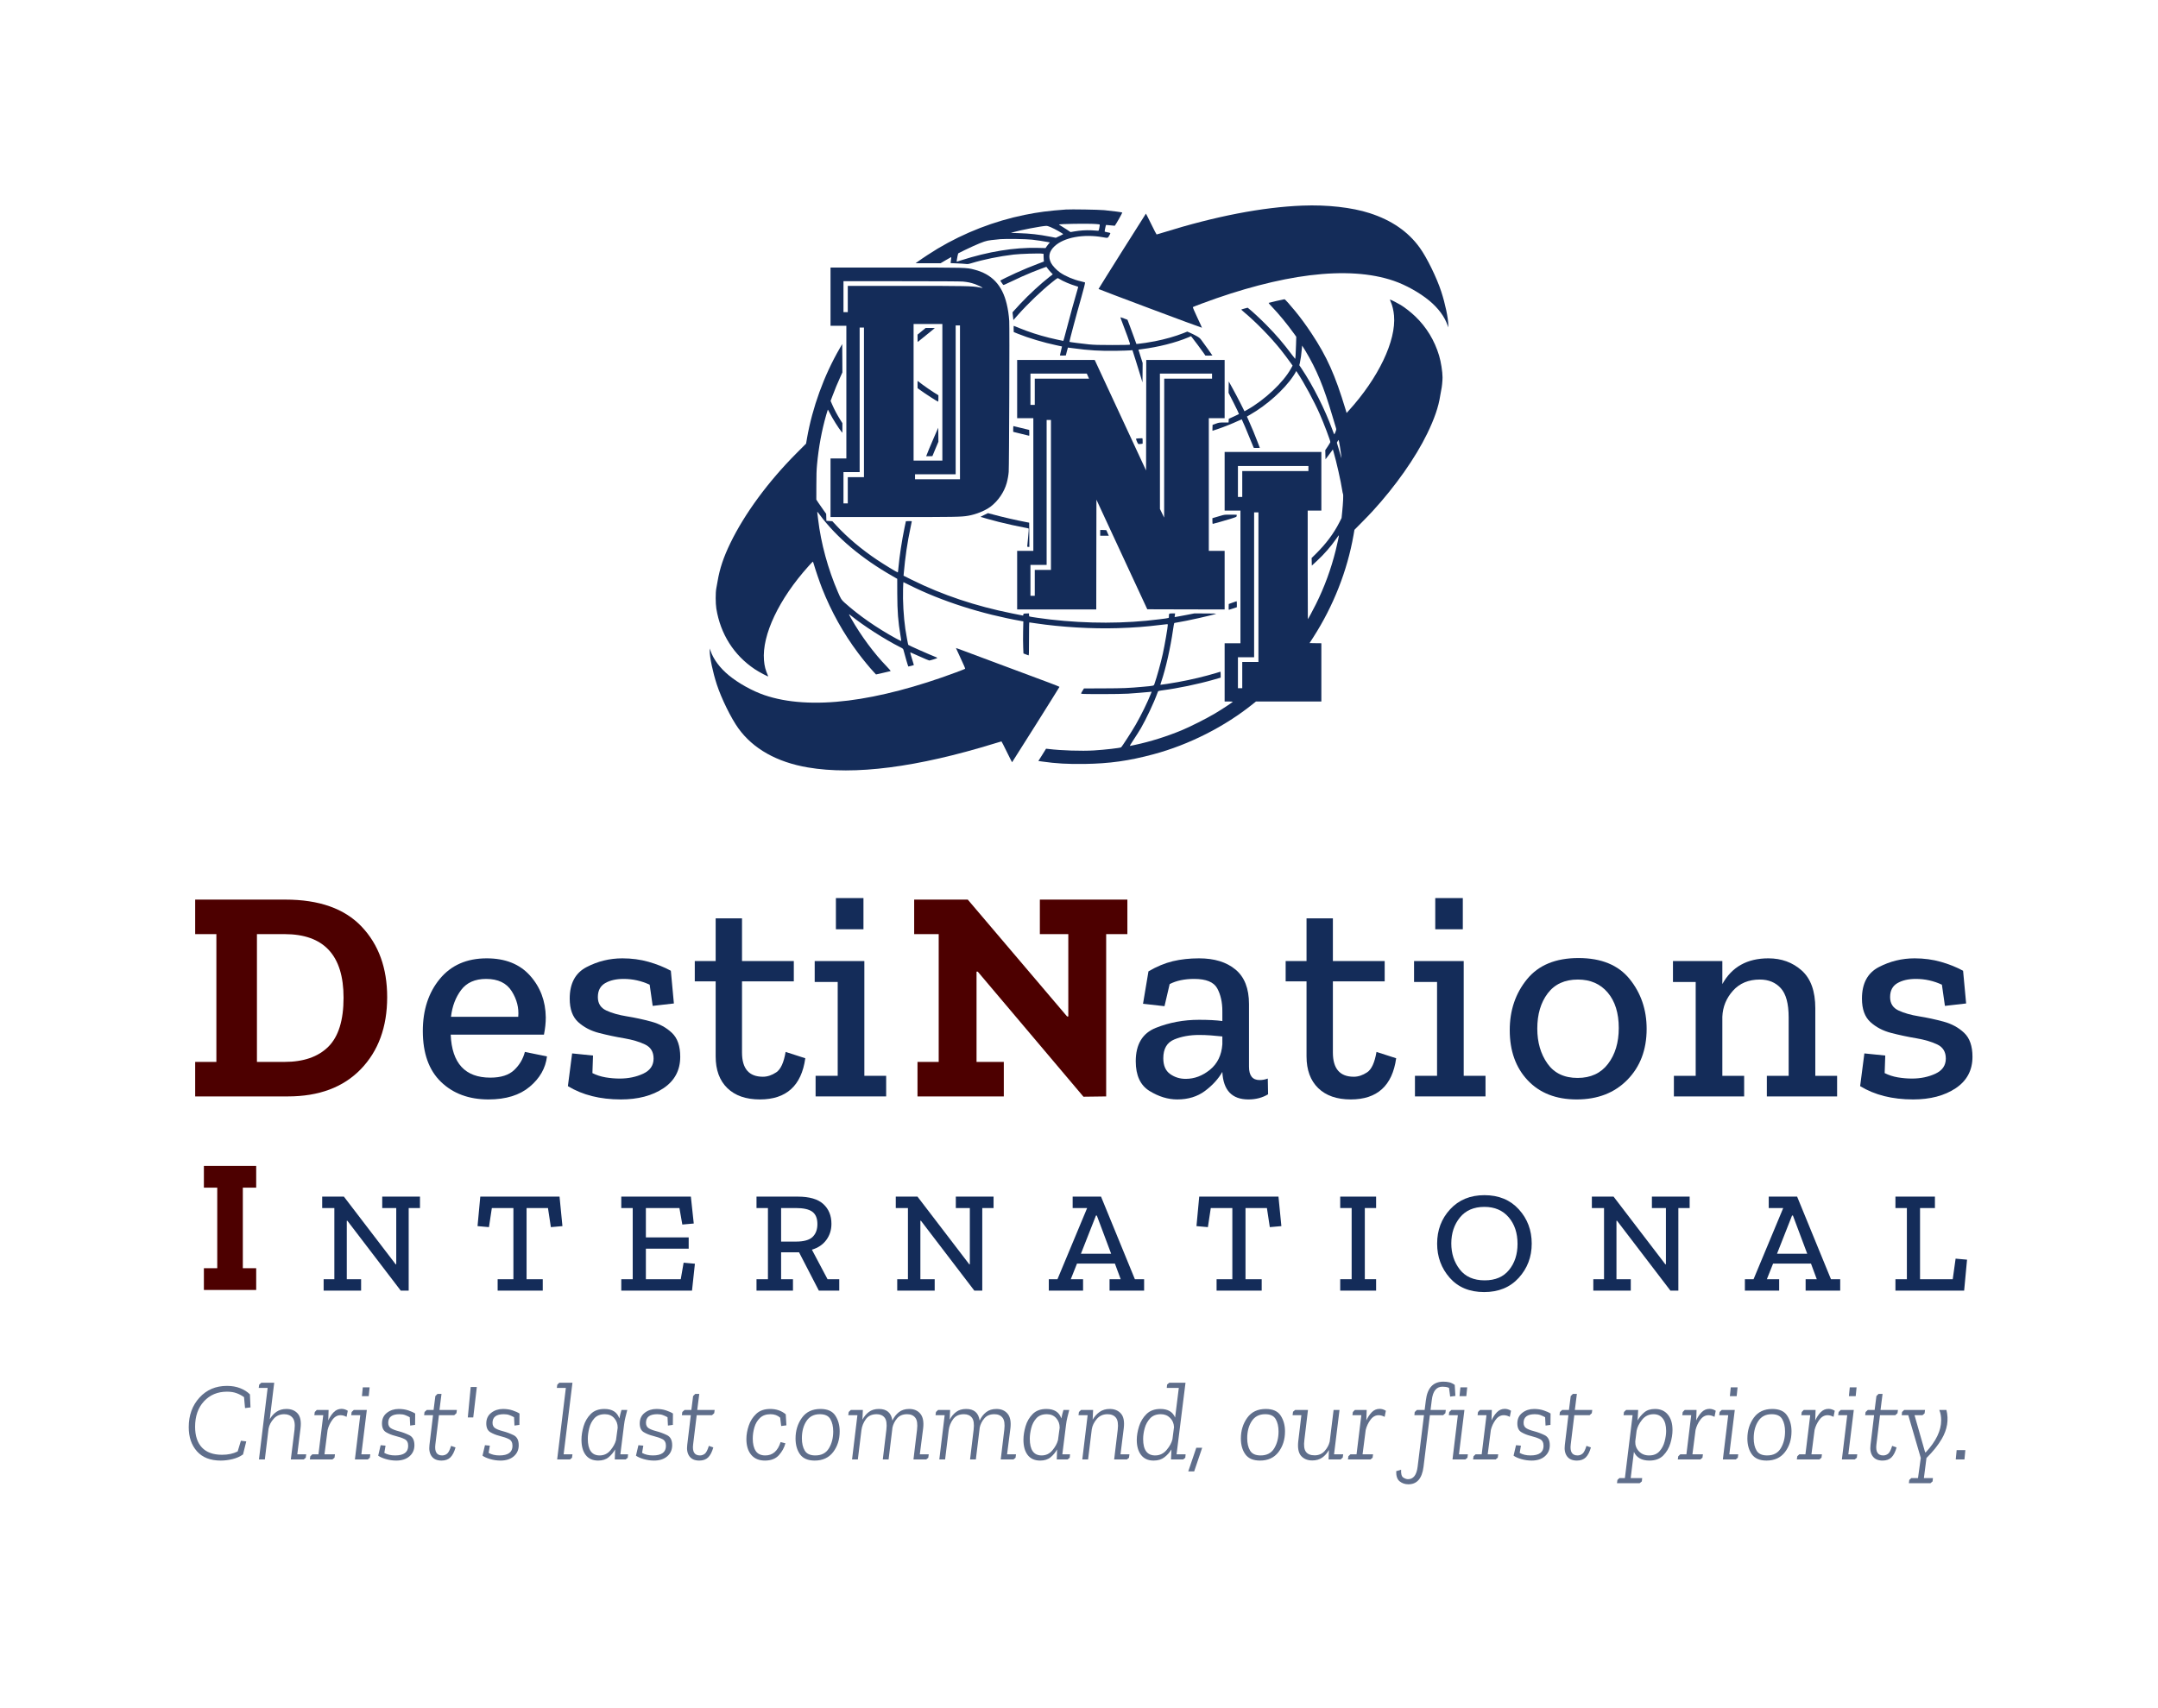 <svg xmlns="http://www.w3.org/2000/svg" xmlns:xlink="http://www.w3.org/1999/xlink" width="1800" viewBox="0 0 1350 1068.75" height="1425" preserveAspectRatio="xMidYMid meet"><defs><g></g></defs><path fill="#142c59" d="M 814.805 128.641 C 789.609 129.633 760.434 135.277 727.66 145.488 C 725.5 146.164 723.656 146.703 723.543 146.703 C 723.43 146.703 721.926 143.758 720.168 140.18 C 718.414 136.582 716.93 133.656 716.863 133.656 C 716.727 133.68 687.328 180.426 687.215 180.809 C 687.168 181.008 751.73 205.215 751.91 205.055 C 751.953 205.012 750.648 202.133 749.008 198.668 C 747.344 195.113 746.105 192.258 746.219 192.145 C 746.332 192.031 748.852 191.043 751.82 189.941 C 776.227 180.809 799.555 174.711 819.348 172.258 C 840.043 169.695 857.68 170.84 871.828 175.68 C 879.344 178.242 888.113 183.125 894.078 188.074 C 899.746 192.75 903.703 198.105 905.547 203.504 L 906 204.855 L 906.02 203.391 C 906.02 199.207 904.086 189.941 901.59 182.359 C 898.777 173.723 892.613 161.168 888.227 155.074 C 880.961 144.949 870.57 137.773 856.781 133.344 C 845.691 129.766 830.168 128.035 814.805 128.641 Z M 814.805 128.641 " fill-opacity="1" fill-rule="nonzero"></path><path fill="#142c59" d="M 666.789 131.094 C 656.148 131.859 649.445 132.734 641.012 134.445 C 621.914 138.359 603.445 145.512 586.594 155.547 C 583.445 157.414 577.082 161.574 574.336 163.574 L 572.785 164.699 L 588.418 164.699 L 591.633 162.789 C 593.41 161.73 594.918 160.875 595.008 160.875 C 595.098 160.875 595.121 161.215 595.055 161.598 C 594.984 162 594.875 162.855 594.805 163.484 L 594.695 164.633 L 598.562 164.789 C 600.699 164.859 603.129 165.039 603.961 165.129 C 605.332 165.309 605.715 165.262 607.672 164.68 C 615.523 162.293 625.105 160.359 634.105 159.281 C 638.086 158.809 650.504 158.402 652.078 158.719 L 652.844 158.852 L 652.844 160.359 C 652.844 161.215 652.887 162.27 652.957 162.766 L 653.066 163.621 L 649.355 165.039 C 644.746 166.77 640.246 168.637 635.34 170.863 C 631.156 172.777 625.738 175.43 625.738 175.609 C 625.738 175.68 626.098 176.172 626.523 176.734 C 626.953 177.297 627.402 177.926 627.512 178.152 C 627.695 178.469 628.258 178.242 632.191 176.352 C 636.422 174.285 642.09 171.742 645.758 170.277 C 648.391 169.223 654.371 166.949 654.551 166.949 C 654.621 166.949 654.98 167.379 655.316 167.895 C 655.676 168.434 656.555 169.492 657.273 170.234 L 658.602 171.629 L 656.621 173.16 C 650.93 177.613 643.688 184.293 638.355 189.984 C 636.266 192.211 634.309 194.371 633.992 194.754 L 633.406 195.449 L 633.676 197.859 L 633.945 200.266 L 636.871 196.957 C 642.855 190.164 651.582 181.82 658.219 176.531 C 661.84 173.652 661.527 173.789 662.559 174.441 C 665.035 176.016 669.828 178.039 673.27 179.008 C 674.281 179.277 674.551 179.434 674.461 179.727 C 672.188 187.422 669.758 196.215 665.73 211.535 C 665.484 212.5 665.238 213.289 665.191 213.289 C 664.879 213.289 659.027 211.984 656.441 211.355 C 649.805 209.711 643.598 207.688 637.703 205.281 C 636.016 204.582 634.488 203.977 634.328 203.91 C 634.105 203.82 634.059 204.223 634.105 205.777 L 634.172 207.754 L 636.871 208.859 C 643.215 211.445 653.156 214.414 660.715 215.988 C 662.695 216.414 664.336 216.754 664.359 216.777 C 664.383 216.777 664.113 217.945 663.754 219.363 C 663.395 220.781 663.078 222.086 663.078 222.242 C 663.078 222.469 663.527 222.512 664.922 222.469 L 666.766 222.398 L 667.375 219.969 C 667.711 218.621 668.027 217.496 668.07 217.473 C 668.094 217.43 669.715 217.629 671.648 217.922 C 680.398 219.184 688.879 219.699 698.281 219.496 C 702.129 219.43 705.977 219.297 706.828 219.227 L 708.426 219.094 L 710.496 225.57 C 711.621 229.148 713.039 233.691 713.625 235.672 L 714.703 239.27 L 714.77 233.195 L 714.816 227.125 L 713.488 222.961 C 712.746 220.691 712.16 218.801 712.184 218.754 C 712.207 218.734 713.152 218.598 714.254 218.465 C 724.715 217.137 735.535 214.391 743.273 211.129 L 745.07 210.344 L 745.59 210.973 C 746.555 212.121 752.023 219.477 753.059 221.004 L 754.07 222.488 L 756.273 222.512 C 757.465 222.512 758.457 222.469 758.457 222.422 C 758.457 222.309 753.078 214.797 751.594 212.816 C 750.629 211.512 750.176 211.152 748.219 210.074 C 746.984 209.398 745.25 208.543 744.352 208.16 L 742.73 207.465 L 740.211 208.477 C 735.195 210.453 728.941 212.23 722.578 213.492 C 719.18 214.168 713.758 215 711.891 215.133 L 710.902 215.203 L 709.484 211.266 C 708.719 209.105 707.461 205.688 706.695 203.684 L 705.324 200.062 L 703.164 199.254 C 701.992 198.801 700.98 198.488 700.914 198.531 C 700.867 198.602 701.41 200.129 702.129 201.973 C 702.848 203.797 704.266 207.574 705.277 210.363 C 706.922 214.863 707.078 215.449 706.738 215.652 C 706.516 215.785 702.445 215.875 695.809 215.875 C 687.281 215.875 684.449 215.785 681.188 215.473 C 676.98 215.043 669.152 214.031 669.016 213.898 C 668.859 213.738 673.379 196.824 676.395 186.297 C 677.969 180.809 678.938 176.871 678.758 176.691 C 678.688 176.645 677.609 176.352 676.328 176.059 C 671.625 175.004 666.543 172.844 663.145 170.504 C 660.918 168.953 658.355 166.23 657.477 164.453 C 655.586 160.605 656.309 157.23 659.703 154.062 C 665.598 148.527 677.836 146.254 689.957 148.438 C 693.129 149 692.973 149.043 693.941 147.379 C 694.547 146.344 694.707 145.895 694.504 145.762 C 694.367 145.672 693.559 145.488 692.703 145.332 C 691.871 145.176 691.129 144.973 691.062 144.883 C 690.973 144.727 691.734 140.902 691.914 140.742 C 691.961 140.699 693.199 140.812 694.66 140.992 C 696.121 141.172 697.359 141.285 697.383 141.262 C 697.945 140.676 702.219 133.117 702.082 132.984 C 701.859 132.781 696.391 132.062 690.859 131.5 C 687.484 131.16 669.895 130.867 666.789 131.094 Z M 685.391 140.16 C 686.719 140.25 687.891 140.383 687.957 140.473 C 688.047 140.562 687.934 141.484 687.711 142.566 C 687.348 144.32 687.258 144.477 686.832 144.367 C 686.562 144.297 684.785 144.184 682.875 144.094 C 679.207 143.938 675.809 144.164 671.965 144.816 L 669.715 145.199 L 667.352 143.621 C 666.047 142.746 664.406 141.711 663.684 141.305 C 662.965 140.902 662.426 140.543 662.469 140.473 C 662.898 140.07 680.465 139.801 685.391 140.16 Z M 657.273 142.117 C 659.93 143.242 665.371 146.324 665.078 146.547 C 665.035 146.594 663.977 147.109 662.762 147.719 L 660.512 148.773 L 656.914 148.078 C 649.828 146.703 644.43 146.098 637.32 145.871 L 632.371 145.715 L 633.723 145.309 C 637.906 144.051 651.582 141.418 654.461 141.328 C 655.07 141.305 656.035 141.574 657.273 142.117 Z M 645.598 149.945 C 648.727 150.305 653.359 151 655.609 151.453 L 656.801 151.699 L 656.016 152.555 C 655.586 153.047 654.98 153.836 654.664 154.332 L 654.102 155.207 L 648.859 155.094 C 634.488 154.758 618.27 157.414 601.238 162.879 L 598.473 163.754 L 598.609 162.449 C 598.742 161.328 599.328 158.629 599.484 158.492 C 599.734 158.289 606.457 155.027 608.707 154.039 C 615.301 151.113 616.828 150.617 620.227 150.215 C 621.957 149.988 624.5 149.742 625.848 149.629 C 629.672 149.336 642 149.539 645.598 149.945 Z M 645.598 149.945 " fill-opacity="1" fill-rule="nonzero"></path><path fill="#142c59" d="M 519.562 185.621 L 519.562 203.84 L 529.461 203.84 L 529.461 286.848 L 519.562 286.848 L 519.562 323.512 L 558.68 323.512 C 597.844 323.512 601.195 323.445 605.605 322.703 C 610.574 321.871 616.355 319.508 619.707 316.988 C 624.387 313.438 628.164 307.926 629.762 302.258 C 630.371 300.074 630.867 297.309 631.023 295.238 C 631.293 291.414 631.609 203.977 631.359 200.805 C 631.066 196.777 630.594 193.629 629.785 190.23 C 626.973 178.355 620.449 171.449 609.383 168.66 C 604.344 167.379 605.152 167.398 560.57 167.398 L 519.562 167.398 Z M 602.453 176.172 C 605.625 176.512 607.246 176.848 609.586 177.656 C 611.586 178.355 614.848 179.93 614.668 180.133 C 614.625 180.176 613.633 180.02 612.465 179.773 C 608.395 178.961 604.027 178.871 566.645 178.871 L 530.359 178.871 L 530.359 195.293 L 527.66 195.293 L 527.66 175.949 L 564.055 175.949 C 586.234 175.949 601.219 176.039 602.453 176.172 Z M 589.52 245.457 L 589.52 288.195 L 571.523 288.195 L 571.523 202.715 L 589.52 202.715 Z M 600.543 251.754 L 600.543 299.895 L 572.426 299.895 L 572.426 296.746 L 597.844 296.746 L 597.844 203.617 L 600.543 203.617 Z M 540.48 251.754 L 540.48 298.543 L 530.359 298.543 L 530.359 314.965 L 527.66 314.965 L 527.66 295.395 L 537.781 295.395 L 537.781 204.965 L 540.48 204.965 Z M 540.48 251.754 " fill-opacity="1" fill-rule="nonzero"></path><path fill="#142c59" d="M 576.539 207.281 L 574 209.352 L 574 211.648 C 574 212.93 574.043 213.965 574.109 213.965 C 574.156 213.965 575.461 212.93 576.969 211.648 C 578.496 210.387 580.883 208.453 582.277 207.352 C 583.648 206.27 584.797 205.324 584.797 205.281 C 584.797 205.234 583.516 205.191 581.938 205.215 L 579.059 205.215 Z M 576.539 207.281 " fill-opacity="1" fill-rule="nonzero"></path><path fill="#142c59" d="M 574 240.598 L 574.02 242.871 L 575.754 244.129 C 578.949 246.469 586.484 251.305 586.887 251.305 C 586.977 251.305 587.047 250.406 587.047 249.305 L 587.047 247.324 L 583.875 245.32 C 582.141 244.219 579.219 242.195 577.352 240.824 L 574 238.305 Z M 574 240.598 " fill-opacity="1" fill-rule="nonzero"></path><path fill="#142c59" d="M 586.438 268.738 C 586.191 269.348 585.18 271.641 584.234 273.801 C 582.66 277.355 579.398 285.203 579.398 285.43 C 579.398 285.477 580.273 285.477 581.332 285.453 L 583.289 285.387 L 585.156 280.887 L 587.047 276.387 L 587 272 L 586.934 267.613 Z M 586.438 268.738 " fill-opacity="1" fill-rule="nonzero"></path><path fill="#142c59" d="M 798.543 188.297 C 795.91 188.906 793.703 189.445 793.613 189.512 C 793.547 189.602 794.402 190.594 795.504 191.738 C 800.207 196.664 805.02 202.516 809.633 208.902 L 810.914 210.703 L 810.777 215.539 C 810.598 221.59 810.395 224.559 810.191 224.492 C 810.102 224.445 809.09 223.164 807.945 221.613 C 802.949 214.91 798.43 209.621 792.422 203.527 C 788.645 199.68 783.156 194.574 781.242 193.113 L 780.5 192.527 L 778.477 193.066 C 777.352 193.336 776.473 193.652 776.496 193.742 C 776.543 193.809 777.285 194.461 778.137 195.203 C 785.586 201.41 794.762 210.793 801.105 218.688 C 802.656 220.602 805.988 225.031 807.562 227.258 L 808.617 228.766 L 807.582 230.633 C 802.836 239.27 791.141 250.25 780.141 256.434 L 778.52 257.332 L 776.023 252.34 C 774.629 249.617 772.426 245.41 771.098 243.027 L 768.691 238.664 L 768.625 242.238 L 768.555 245.793 L 771.887 252.34 C 773.73 255.961 775.148 258.977 775.078 259.066 C 774.988 259.133 773.527 259.852 771.816 260.617 L 768.691 262.035 L 768.625 263.203 L 768.555 264.352 L 765.586 264.352 C 762.797 264.352 762.48 264.398 760.594 265.094 L 758.566 265.812 L 758.5 267.68 C 758.457 268.695 758.477 269.527 758.523 269.527 C 758.566 269.527 760.121 269.008 761.941 268.402 C 765.812 267.074 770.984 265.004 774.359 263.43 C 775.664 262.824 776.766 262.352 776.812 262.371 C 777.012 262.598 780.656 271.125 782.23 275.148 C 783.289 277.805 784.211 280.074 784.301 280.168 C 784.414 280.258 785.293 280.324 786.305 280.277 L 788.125 280.211 L 786.707 276.5 C 785.133 272.359 783.156 267.57 781.289 263.43 C 780.613 261.922 780.051 260.664 780.051 260.617 C 780.051 260.594 780.996 260.055 782.141 259.402 C 792.422 253.555 803.398 243.746 809 235.336 C 809.633 234.41 810.305 233.309 810.508 232.883 L 810.914 232.141 L 811.633 233.219 C 815.793 239.43 822.094 251.082 825.602 259.066 C 828.145 264.801 832.238 275.645 832.238 276.59 C 832.238 276.746 831.52 277.961 830.664 279.266 L 829.066 281.629 L 829.133 284.508 L 829.203 287.363 L 830.574 285.586 C 831.34 284.621 832.375 283.227 832.867 282.504 L 833.789 281.199 L 834.262 282.797 C 835.996 288.625 838.898 301.535 839.66 306.754 C 839.797 307.746 840.02 308.781 840.156 309.051 C 840.449 309.656 840.223 314.605 839.66 320.16 L 839.258 324.121 L 837.793 327.023 C 834.285 333.906 829.449 340.34 823.082 346.617 L 820.52 349.137 L 820.586 351.496 L 820.652 353.883 L 823.801 350.98 C 828.391 346.727 832.621 341.867 836.016 336.965 C 836.828 335.773 837.547 334.828 837.594 334.875 C 837.727 334.984 836.648 340.047 835.59 344.32 C 832.664 356.086 828.527 367.355 823.195 378.062 C 821.305 381.844 818.312 387.398 818.156 387.398 C 818.113 387.398 818.066 372.102 818.066 353.43 L 818.066 319.465 L 826.613 319.465 L 826.613 282.797 L 766.105 282.797 L 766.105 319.465 L 776 319.465 L 776 402.469 L 766.105 402.469 L 766.105 438.91 L 768.715 438.91 C 770.129 438.91 771.254 439 771.188 439.113 C 770.941 439.52 764.238 443.93 760.031 446.426 C 755.016 449.438 744.285 454.859 739.043 456.996 C 729.754 460.844 719.449 464.059 710.203 466.016 C 708.719 466.332 707.281 466.625 707.012 466.691 C 706.605 466.781 707.055 465.996 709.168 462.824 C 710.633 460.617 712.68 457.402 713.691 455.672 C 716.977 450.023 721.855 439.676 723.949 433.852 C 724.152 433.219 724.422 432.613 724.512 432.477 C 724.625 432.344 725.703 432.117 726.895 431.961 C 736.816 430.68 749.414 428.07 759.199 425.258 L 763.629 423.977 L 763.629 422.109 C 763.629 420.398 763.586 420.219 763.246 420.332 C 763.023 420.398 762.031 420.691 761.043 421.004 C 754.07 423.121 745.117 425.281 736.973 426.742 C 733.035 427.461 725.996 428.562 725.906 428.473 C 725.859 428.43 726.152 427.508 726.512 426.406 C 729.281 418.262 732.227 405.238 733.824 394.035 C 734.16 391.809 734.477 389.918 734.566 389.852 C 734.656 389.762 735.535 389.582 736.523 389.445 C 741.832 388.637 758.613 384.902 760.75 384.023 C 761.086 383.91 758.746 383.82 754.203 383.82 L 747.141 383.801 L 742.059 384.789 C 739.266 385.328 736.477 385.867 735.895 385.938 L 734.812 386.094 L 734.973 384.945 L 735.129 383.801 L 733.305 383.801 C 731.281 383.801 731.238 383.844 731.238 385.734 C 731.238 386.812 731.891 386.633 725.164 387.488 C 703.727 390.254 680.266 390.277 657.004 387.602 C 652.211 387.062 644.25 385.891 643.957 385.711 C 643.824 385.645 643.73 385.172 643.73 384.676 L 643.73 383.777 L 642 383.844 C 640.27 383.91 640.246 383.91 640.18 384.52 C 640.133 384.879 640.043 385.148 639.977 385.148 C 639.906 385.148 636.848 384.543 633.184 383.801 C 610.262 379.211 589.699 372.328 570.578 362.855 L 565.25 360.203 L 565.359 358.898 C 566.305 348.301 567.586 339.531 569.613 330.059 C 570.039 328.035 570.398 326.305 570.398 326.191 C 570.398 326.055 569.59 325.988 568.555 326.031 L 566.711 326.102 L 565.855 330.148 C 564.145 338.449 562.707 347.922 562.055 355.051 C 561.918 356.762 561.738 358.156 561.672 358.156 C 561.199 358.156 553.191 353.297 548.602 350.215 C 538.996 343.758 530.312 336.469 523.453 329.07 L 520.688 326.102 L 518.82 325.988 L 516.973 325.875 L 516.906 323.672 L 516.84 321.488 L 515.039 318.992 C 514.051 317.641 512.656 315.641 511.957 314.559 L 510.676 312.602 L 510.699 303.832 C 510.699 297.375 510.812 293.957 511.102 290.895 C 512.117 279.805 514.074 269.324 516.863 259.605 C 517.379 257.828 517.828 256.32 517.875 256.277 C 517.918 256.254 518.414 257.109 518.977 258.234 C 520.797 261.855 524.602 267.93 526.398 270.09 L 526.961 270.762 L 526.984 267.77 L 526.984 264.758 L 525.547 262.484 C 523.633 259.402 521.992 256.32 520.688 253.328 L 519.605 250.832 L 520.688 247.977 C 522.238 243.77 523.949 239.676 525.566 236.145 L 526.984 233.016 L 526.941 224.152 L 526.871 215.27 L 525.23 218.102 C 515.422 235.062 508.203 254.996 504.828 274.273 L 504.266 277.559 L 498.238 283.609 C 480.531 301.379 465.844 321.375 456.891 339.82 C 452.641 348.594 450.254 355.703 448.906 363.668 C 448.656 365.152 448.277 367.176 448.094 368.164 C 447.578 370.773 447.602 377.523 448.117 380.762 C 450.703 396.711 459.074 409.914 472.098 418.645 C 474.863 420.512 480.805 423.637 480.578 423.145 C 478.824 419.094 478.238 416.844 477.922 413.043 C 476.641 397.297 487.281 374.824 505.773 354.266 C 507.188 352.688 508.402 351.406 508.492 351.406 C 508.582 351.406 508.855 352.082 509.078 352.914 C 509.934 355.973 512.812 364.43 514.254 368.074 C 520.055 382.766 527.637 396.352 536.883 408.656 C 539.965 412.75 543.879 417.543 546.441 420.285 L 548.016 421.996 L 552.402 421.004 C 554.812 420.441 556.926 419.949 557.105 419.902 C 557.309 419.812 556.543 418.891 554.855 417.137 C 546.891 408.973 538.637 397.836 532.406 386.859 C 531.641 385.508 531.055 384.383 531.102 384.316 C 531.168 384.273 531.754 384.676 532.406 385.215 C 540.145 391.492 553.551 400.086 562.91 404.809 C 564.887 405.801 565 405.891 565.227 406.789 C 566.262 410.77 568.016 416.777 568.238 417.023 C 568.285 417.09 571.547 416.238 571.66 416.148 C 571.703 416.102 571.391 415 570.984 413.719 C 569.703 409.758 569.273 408.047 569.566 408.184 C 569.723 408.23 572.336 409.422 575.395 410.77 C 578.43 412.145 581.105 413.266 581.332 413.266 C 581.938 413.266 586.371 411.871 586.371 411.691 C 586.371 411.602 586.035 411.398 585.652 411.219 C 581.309 409.512 568.645 403.887 568.195 403.48 C 568.059 403.371 566.801 396.508 566.371 393.586 C 565.27 385.98 564.707 376.129 564.934 368.547 C 565 366.188 565.113 364.23 565.156 364.23 C 565.203 364.23 566.867 365.039 568.848 366.051 C 589.023 376.152 614.152 384.203 639.324 388.637 L 640.18 388.77 L 640.043 394.891 C 639.977 398.262 639.977 402.762 640.09 404.922 L 640.246 408.859 L 641.594 409.375 C 642.336 409.668 643.102 409.961 643.328 410.027 C 643.711 410.141 643.73 409.625 643.73 399.793 C 643.73 394.078 643.801 389.422 643.914 389.422 C 644.004 389.422 645.734 389.672 647.781 389.984 C 663.844 392.391 683.211 393.516 699.16 393.023 C 709.621 392.684 716.684 392.145 725.793 391.02 C 730.246 390.457 730.562 390.434 730.562 390.816 C 730.562 392.371 728.629 403.617 727.414 409.129 C 726.152 414.863 723.723 423.594 722.172 428 C 721.789 429.125 721.879 429.082 715.379 429.668 C 705.707 430.543 702.781 430.656 690.453 430.699 L 678.105 430.746 L 677.137 432.297 C 676.258 433.672 676.191 433.871 676.531 434.074 C 677.113 434.391 700.598 434.344 705.707 434.008 C 709.82 433.738 716.098 433.219 719.043 432.93 L 720.461 432.77 L 719.988 433.984 C 717.941 439.227 714.027 447.211 710.543 453.309 C 708.133 457.516 701.836 467.277 701.32 467.594 C 700.621 468.02 691.039 469.121 684.336 469.527 C 676.711 470 663.594 469.57 656.105 468.629 C 655.184 468.516 654.418 468.426 654.395 468.445 C 654.395 468.469 653.293 470.203 651.988 472.316 L 649.582 476.141 L 652.168 476.5 C 660.512 477.715 668.207 478.141 678.488 477.984 C 694.098 477.762 706.223 476.051 721.562 471.934 C 743.766 465.996 766.285 454.59 783.941 440.328 L 785.719 438.91 L 826.613 438.91 L 826.613 402.469 L 822.926 402.426 L 819.234 402.359 L 821.555 398.758 C 834.148 379.164 842.832 357.098 846.746 334.762 L 847.309 331.5 L 851.762 327 C 854.215 324.527 857.344 321.285 858.691 319.801 C 872.953 304.234 885.484 286.441 892.84 271.281 C 897.34 262.012 899.926 254.5 900.961 247.594 C 901.16 246.223 901.477 244.559 901.633 243.883 C 902.016 242.375 902.422 238.305 902.422 236.145 C 902.422 232.656 901.434 226.312 900.262 222.469 C 897.449 213.062 892.391 204.719 885.461 198.059 C 882.762 195.449 878.938 192.438 876.215 190.793 C 874.484 189.738 870.66 187.781 869.871 187.531 C 869.379 187.398 869.379 187.422 870.031 188.859 C 871.02 191.02 871.805 194.348 872.078 197.477 C 873.449 213.223 862.359 236.438 843.645 257.043 L 842.406 258.391 L 841.707 256.027 C 835.207 234.57 830.125 223.188 820.406 208.52 C 816.988 203.367 813.703 198.871 810.215 194.617 C 807 190.703 803.871 187.195 803.578 187.219 C 803.445 187.219 801.172 187.711 798.543 188.297 Z M 816.445 219.184 C 823.691 231.262 828.031 241.723 833.586 260.527 C 834.602 263.926 835.543 267.141 835.727 267.68 C 836.016 268.582 836.016 268.762 835.453 270.223 C 835.141 271.078 834.801 271.777 834.711 271.777 C 834.621 271.777 834.059 270.426 833.477 268.785 C 828.82 256.027 821.465 241.406 814.176 230.52 L 812.824 228.52 L 813.207 226.922 C 813.656 224.918 814.176 221.273 814.379 218.395 C 814.469 217.203 814.559 216.215 814.578 216.215 C 814.625 216.215 815.457 217.562 816.445 219.184 Z M 838.289 279.762 C 838.672 282.102 839.031 284.641 839.098 285.387 L 839.211 286.734 L 838.738 285.16 C 838.492 284.281 837.84 282.102 837.301 280.277 L 836.309 276.973 L 836.805 276.07 C 837.074 275.578 837.367 275.238 837.434 275.328 C 837.523 275.418 837.906 277.398 838.289 279.762 Z M 818.516 293.145 L 818.516 294.719 L 777.125 294.719 L 777.125 310.918 L 774.426 310.918 L 774.426 291.57 L 818.516 291.57 Z M 513.039 322.391 C 523.496 336.379 539.043 349.449 558.363 360.473 L 561.289 362.16 L 561.312 371.336 C 561.355 382.695 561.828 388.816 563.336 397.723 C 563.652 399.5 563.832 401.008 563.785 401.074 C 563.719 401.121 562.211 400.402 560.457 399.434 C 548.512 392.91 537.195 385.016 528.379 377.098 C 526.379 375.297 526.086 374.848 524.219 370.527 C 517.965 356.062 513.555 339.891 511.801 324.977 C 511.621 323.355 511.395 321.602 511.328 321.039 C 511.172 319.871 511.125 319.824 513.039 322.391 Z M 787.25 367.379 L 787.25 414.168 L 777.125 414.168 L 777.125 430.59 L 774.426 430.59 L 774.426 411.242 L 784.551 411.242 L 784.551 320.59 L 787.25 320.59 Z M 787.25 367.379 " fill-opacity="1" fill-rule="nonzero"></path><path fill="#142c59" d="M 636.309 243.434 L 636.309 261.652 L 646.434 261.652 L 646.434 344.66 L 636.309 344.66 L 636.309 381.324 L 685.797 381.324 L 685.844 346.996 L 685.91 312.648 L 689.375 320.141 C 691.285 324.254 698.441 339.688 705.277 354.422 L 717.719 381.211 L 741.898 381.281 L 766.105 381.324 L 766.105 344.66 L 756.207 344.66 L 756.207 261.652 L 766.105 261.652 L 766.105 225.211 L 717.066 225.211 L 717.02 259.785 L 716.953 294.359 L 701.453 260.977 C 692.93 242.602 685.684 227.035 685.371 226.383 L 684.809 225.211 L 636.309 225.211 Z M 680.578 235.336 L 681.277 236.91 L 647.332 236.91 L 647.332 253.328 L 644.633 253.328 L 644.633 233.758 L 679.883 233.758 Z M 758.23 235.336 L 758.23 236.91 L 728.312 236.91 L 728.289 280.367 L 728.266 323.852 L 726.961 321.152 L 725.637 318.453 L 725.637 276.094 L 725.613 233.758 L 758.23 233.758 Z M 657.453 309.68 L 657.453 356.582 L 647.332 356.582 L 647.332 372.777 L 644.633 372.777 L 644.633 353.43 L 654.754 353.43 L 654.754 262.777 L 657.453 262.777 Z M 657.453 309.68 " fill-opacity="1" fill-rule="nonzero"></path><path fill="#142c59" d="M 633.836 268.402 L 633.836 270.18 L 634.688 270.402 C 635.141 270.539 637.254 271.055 639.348 271.551 C 641.461 272.066 643.352 272.52 643.574 272.586 C 643.934 272.699 643.98 272.539 643.914 270.852 L 643.844 268.984 L 639.008 267.816 C 636.355 267.164 634.105 266.625 634.016 266.602 C 633.902 266.602 633.836 267.41 633.836 268.402 Z M 633.836 268.402 " fill-opacity="1" fill-rule="nonzero"></path><path fill="#142c59" d="M 712.633 274.25 C 711.621 274.316 710.742 274.43 710.676 274.496 C 710.586 274.566 710.855 275.352 711.238 276.23 C 711.914 277.758 712.004 277.848 712.68 277.848 C 713.082 277.848 713.734 277.781 714.117 277.715 L 714.816 277.559 L 714.816 275.914 C 714.816 275.016 714.75 274.25 714.656 274.203 C 714.547 274.16 713.645 274.184 712.633 274.25 Z M 712.633 274.25 " fill-opacity="1" fill-rule="nonzero"></path><path fill="#142c59" d="M 615.66 322.207 C 614.375 322.816 613.363 323.355 613.41 323.402 C 613.566 323.535 620.879 325.559 624.812 326.551 C 629.719 327.789 636.961 329.383 640.695 330.059 C 642.18 330.328 643.461 330.598 643.551 330.688 C 643.641 330.758 643.461 333.254 643.168 336.223 C 642.855 339.191 642.609 341.758 642.609 341.891 C 642.609 342.07 642.898 342.184 643.281 342.184 L 643.957 342.184 L 643.914 334.602 L 643.844 327.023 L 642.27 326.73 C 636.039 325.559 627.02 323.492 621.305 321.918 C 619.527 321.445 618.066 321.039 618.043 321.062 C 618 321.062 616.941 321.578 615.66 322.207 Z M 615.66 322.207 " fill-opacity="1" fill-rule="nonzero"></path><path fill="#142c59" d="M 763.516 322.727 C 762.168 323.133 760.457 323.625 759.762 323.828 L 758.457 324.211 L 758.457 325.988 C 758.457 326.977 758.547 327.789 758.656 327.789 C 759.02 327.789 767.566 325.336 770.602 324.367 C 773.594 323.402 773.641 323.379 773.641 322.727 L 773.641 322.051 L 769.816 322.008 C 766.082 321.984 765.922 322.008 763.516 322.727 Z M 763.516 322.727 " fill-opacity="1" fill-rule="nonzero"></path><path fill="#142c59" d="M 688.273 333.41 L 688.273 335.211 L 693.648 335.211 L 692.883 333.5 C 692.457 332.555 692.098 331.746 692.098 331.703 C 692.098 331.656 691.242 331.613 690.184 331.613 L 688.273 331.613 Z M 688.273 333.41 " fill-opacity="1" fill-rule="nonzero"></path><path fill="#142c59" d="M 771.051 377.051 L 768.691 377.906 L 768.625 379.727 C 768.578 380.719 768.645 381.551 768.734 381.551 C 768.824 381.551 769.996 381.191 771.324 380.738 L 773.75 379.93 L 773.75 378.039 C 773.75 377.008 773.684 376.152 773.594 376.172 C 773.48 376.195 772.355 376.578 771.051 377.051 Z M 771.051 377.051 " fill-opacity="1" fill-rule="nonzero"></path><path fill="#142c59" d="M 598.066 405.551 C 598.066 405.641 599.395 408.52 601.016 411.984 C 602.746 415.605 603.895 418.328 603.781 418.441 C 603.668 418.555 601.148 419.543 598.18 420.645 C 573.75 429.777 550.469 435.875 530.652 438.328 C 509.957 440.891 492.32 439.742 478.172 434.906 C 470.703 432.344 462.02 427.527 456.016 422.602 C 450.367 417.969 446.297 412.504 444.453 407.082 L 444 405.73 L 443.98 407.195 C 443.98 411.379 445.914 420.555 448.41 428.227 C 451.246 436.934 457.387 449.438 461.887 455.672 C 471.109 468.492 486.023 476.883 505.391 480.168 C 534.633 485.16 573.66 480.121 622.406 465.094 C 624.59 464.441 626.434 463.879 626.5 463.879 C 626.59 463.879 628.074 466.805 629.832 470.402 C 631.586 473.98 633.07 476.926 633.137 476.926 C 633.273 476.906 662.648 430.207 662.785 429.777 C 662.809 429.668 659.93 428.496 656.375 427.168 C 652.82 425.863 638.625 420.555 624.836 415.406 C 595.93 404.586 598.066 405.371 598.066 405.551 Z M 598.066 405.551 " fill-opacity="1" fill-rule="nonzero"></path><g fill="#4d0000" fill-opacity="1"><g transform="translate(114.706, 686.004)"><g><path d="M 127.5 -62.141 C 127.5 -43.453 122.004 -28.422 111.016 -17.047 C 100.023 -5.68 84.805 0 65.359 0 L 7.391 0 L 7.391 -21.594 L 20.656 -21.594 L 20.656 -101.547 L 7.391 -101.547 L 7.391 -123.141 L 63.844 -123.141 C 84.938 -123.141 100.816 -117.52 111.484 -106.281 C 122.16 -95.039 127.5 -80.328 127.5 -62.141 Z M 100.219 -61.766 C 100.219 -88.285 87.906 -101.547 63.281 -101.547 L 46.031 -101.547 L 46.031 -21.594 L 63.281 -21.594 C 75.156 -21.594 84.281 -24.75 90.656 -31.062 C 97.031 -37.383 100.219 -47.617 100.219 -61.766 Z M 100.219 -61.766 "></path></g></g></g><g fill="#142c59" fill-opacity="1"><g transform="translate(198.305, 807.512)"><g><path d="M 64.422 -51.672 L 57.359 -51.672 L 57.359 0 L 52.391 0 L 19 -43.703 L 18.641 -43.703 L 18.641 -7.141 L 27.594 -7.141 L 27.594 0 L 4.156 0 L 4.156 -7.141 L 10.859 -7.141 L 10.859 -51.672 L 3.25 -51.672 L 3.25 -58.812 L 16.828 -58.812 L 49.219 -16.469 L 49.578 -16.469 L 49.578 -51.672 L 40.812 -51.672 L 40.812 -58.812 L 64.422 -58.812 Z M 64.422 -51.672 "></path></g></g></g><g fill="#142c59" fill-opacity="1"><g transform="translate(296.832, 807.512)"><g><path d="M 55.016 -40.359 L 47.781 -39.719 L 45.969 -51.672 L 32.578 -51.672 L 32.578 -7.141 L 42.703 -7.141 L 42.703 0 L 14.484 0 L 14.484 -7.141 L 24.344 -7.141 L 24.344 -51.672 L 10.859 -51.672 L 9.047 -39.719 L 1.906 -40.359 L 3.625 -58.812 L 53.203 -58.812 Z M 55.016 -40.359 "></path></g></g></g><g fill="#142c59" fill-opacity="1"><g transform="translate(384.955, 807.512)"><g><path d="M 47.953 0 L 3.703 0 L 3.703 -7.141 L 10.859 -7.141 L 10.859 -51.672 L 3.703 -51.672 L 3.703 -58.812 L 47.234 -58.812 L 49.047 -41.984 L 41.891 -41.344 L 40.078 -51.672 L 19.094 -51.672 L 19.094 -33.297 L 45.875 -33.297 L 45.875 -26.234 L 19.094 -26.234 L 19.094 -7.141 L 40.906 -7.141 L 42.703 -17.469 L 49.766 -16.828 Z M 47.953 0 "></path></g></g></g><g fill="#142c59" fill-opacity="1"><g transform="translate(469.55, 807.512)"><g><path d="M 55.469 0 L 42.703 0 L 30.312 -23.984 L 19.094 -23.984 L 19.094 -7.141 L 26.516 -7.141 L 26.516 0 L 3.703 0 L 3.703 -7.141 L 10.859 -7.141 L 10.859 -51.672 L 3.703 -51.672 L 3.703 -58.812 L 29.5 -58.812 C 36.801 -58.812 42.141 -57.258 45.516 -54.156 C 48.891 -51.051 50.578 -46.93 50.578 -41.797 C 50.578 -37.941 49.504 -34.566 47.359 -31.672 C 45.223 -28.773 42.223 -26.754 38.359 -25.609 L 48.141 -7.141 L 55.469 -7.141 Z M 41.797 -41.625 C 41.797 -45.188 40.754 -47.75 38.672 -49.312 C 36.598 -50.883 33.117 -51.672 28.234 -51.672 L 19.094 -51.672 L 19.094 -30.672 L 28.328 -30.672 C 33.266 -30.672 36.742 -31.633 38.766 -33.562 C 40.785 -35.5 41.797 -38.188 41.797 -41.625 Z M 41.797 -41.625 "></path></g></g></g><g fill="#142c59" fill-opacity="1"><g transform="translate(557.13, 807.512)"><g><path d="M 64.422 -51.672 L 57.359 -51.672 L 57.359 0 L 52.391 0 L 19 -43.703 L 18.641 -43.703 L 18.641 -7.141 L 27.594 -7.141 L 27.594 0 L 4.156 0 L 4.156 -7.141 L 10.859 -7.141 L 10.859 -51.672 L 3.25 -51.672 L 3.25 -58.812 L 16.828 -58.812 L 49.219 -16.469 L 49.578 -16.469 L 49.578 -51.672 L 40.812 -51.672 L 40.812 -58.812 L 64.422 -58.812 Z M 64.422 -51.672 "></path></g></g></g><g fill="#142c59" fill-opacity="1"><g transform="translate(655.657, 807.512)"><g><path d="M 60.078 0 L 38.453 0 L 38.453 -7.141 L 45.422 -7.141 L 41.797 -16.922 L 18.094 -16.922 L 14.203 -7.141 L 21.891 -7.141 L 21.891 0 L 0.453 0 L 0.453 -7.141 L 5.875 -7.141 L 24.438 -51.672 L 15.375 -51.672 L 15.375 -58.812 L 33.125 -58.812 L 54.297 -7.141 L 60.078 -7.141 Z M 39.453 -23.078 L 30.5 -46.969 L 29.953 -46.969 L 20.547 -23.078 Z M 39.453 -23.078 "></path></g></g></g><g fill="#142c59" fill-opacity="1"><g transform="translate(746.584, 807.512)"><g><path d="M 55.016 -40.359 L 47.781 -39.719 L 45.969 -51.672 L 32.578 -51.672 L 32.578 -7.141 L 42.703 -7.141 L 42.703 0 L 14.484 0 L 14.484 -7.141 L 24.344 -7.141 L 24.344 -51.672 L 10.859 -51.672 L 9.047 -39.719 L 1.906 -40.359 L 3.625 -58.812 L 53.203 -58.812 Z M 55.016 -40.359 "></path></g></g></g><g fill="#142c59" fill-opacity="1"><g transform="translate(834.707, 807.512)"><g><path d="M 26.156 0 L 3.703 0 L 3.703 -7.141 L 10.859 -7.141 L 10.859 -51.672 L 3.703 -51.672 L 3.703 -58.812 L 26.156 -58.812 L 26.156 -51.672 L 19.094 -51.672 L 19.094 -7.141 L 26.156 -7.141 Z M 26.156 0 "></path></g></g></g><g fill="#142c59" fill-opacity="1"><g transform="translate(895.869, 807.512)"><g><path d="M 62.344 -29.406 C 62.344 -21.082 59.641 -13.945 54.234 -8 C 48.836 -2.062 41.617 0.906 32.578 0.906 C 23.461 0.906 16.281 -2.078 11.031 -8.047 C 5.789 -14.023 3.172 -21.145 3.172 -29.406 C 3.172 -37.852 5.883 -45.016 11.312 -50.891 C 16.738 -56.773 23.883 -59.719 32.75 -59.719 C 41.738 -59.719 48.914 -56.758 54.281 -50.844 C 59.656 -44.938 62.344 -37.789 62.344 -29.406 Z M 53.469 -29.219 C 53.469 -36.039 51.613 -41.609 47.906 -45.922 C 44.195 -50.234 39.145 -52.391 32.75 -52.391 C 26.113 -52.391 21 -50.172 17.406 -45.734 C 13.82 -41.305 12.031 -35.895 12.031 -29.5 C 12.031 -23.227 13.797 -17.812 17.328 -13.25 C 20.859 -8.695 26.062 -6.422 32.938 -6.422 C 39.57 -6.422 44.648 -8.594 48.172 -12.938 C 51.703 -17.281 53.469 -22.707 53.469 -29.219 Z M 53.469 -29.219 "></path></g></g></g><g fill="#142c59" fill-opacity="1"><g transform="translate(992.587, 807.512)"><g><path d="M 64.422 -51.672 L 57.359 -51.672 L 57.359 0 L 52.391 0 L 19 -43.703 L 18.641 -43.703 L 18.641 -7.141 L 27.594 -7.141 L 27.594 0 L 4.156 0 L 4.156 -7.141 L 10.859 -7.141 L 10.859 -51.672 L 3.25 -51.672 L 3.25 -58.812 L 16.828 -58.812 L 49.219 -16.469 L 49.578 -16.469 L 49.578 -51.672 L 40.812 -51.672 L 40.812 -58.812 L 64.422 -58.812 Z M 64.422 -51.672 "></path></g></g></g><g fill="#142c59" fill-opacity="1"><g transform="translate(1091.114, 807.512)"><g><path d="M 60.078 0 L 38.453 0 L 38.453 -7.141 L 45.422 -7.141 L 41.797 -16.922 L 18.094 -16.922 L 14.203 -7.141 L 21.891 -7.141 L 21.891 0 L 0.453 0 L 0.453 -7.141 L 5.875 -7.141 L 24.438 -51.672 L 15.375 -51.672 L 15.375 -58.812 L 33.125 -58.812 L 54.297 -7.141 L 60.078 -7.141 Z M 39.453 -23.078 L 30.5 -46.969 L 29.953 -46.969 L 20.547 -23.078 Z M 39.453 -23.078 "></path></g></g></g><g fill="#142c59" fill-opacity="1"><g transform="translate(1182.042, 807.512)"><g><path d="M 46.688 0 L 3.703 0 L 3.703 -7.141 L 10.859 -7.141 L 10.859 -51.672 L 3.703 -51.672 L 3.703 -58.812 L 28.406 -58.812 L 28.406 -51.672 L 19.094 -51.672 L 19.094 -7.141 L 39.547 -7.141 L 41.344 -20 L 48.5 -19.359 Z M 46.688 0 "></path></g></g></g><g fill="#4d0000" fill-opacity="1"><g transform="translate(122.894, 807.104)"><g><path d="M 37.375 0 L 4.656 0 L 4.656 -13.609 L 13.016 -13.609 L 13.016 -64.016 L 4.656 -64.016 L 4.656 -77.625 L 37.375 -77.625 L 37.375 -64.016 L 29.016 -64.016 L 29.016 -13.609 L 37.375 -13.609 Z M 37.375 0 "></path></g></g></g><g fill="#5f6e8b" fill-opacity="1"><g transform="translate(114.725, 913.149)"><g><path d="M 37.312 -3.141 C 35.406 -1.785 33.195 -0.805 30.688 -0.203 C 28.176 0.398 25.734 0.703 23.359 0.703 C 16.898 0.703 11.945 -1.223 8.5 -5.078 C 5.062 -8.941 3.344 -13.988 3.344 -20.219 C 3.344 -27.613 5.57 -33.766 10.031 -38.672 C 14.5 -43.578 20.242 -46.031 27.266 -46.031 C 30.379 -46.031 33.156 -45.539 35.594 -44.562 C 38.039 -43.582 40.051 -42.301 41.625 -40.719 L 41.984 -32.562 L 38.562 -32.141 L 37.938 -38.984 C 36.539 -40.004 34.992 -40.828 33.297 -41.453 C 31.598 -42.086 29.586 -42.406 27.266 -42.406 C 21.41 -42.406 16.625 -40.406 12.906 -36.406 C 9.188 -32.406 7.328 -27.082 7.328 -20.438 C 7.328 -14.812 8.754 -10.484 11.609 -7.453 C 14.473 -4.43 18.672 -2.922 24.203 -2.922 C 27.922 -2.922 31.172 -3.617 33.953 -5.016 L 35.984 -11.719 L 39.328 -11.297 Z M 37.312 -3.141 "></path></g></g></g><g fill="#5f6e8b" fill-opacity="1"><g transform="translate(158.855, 913.149)"><g><path d="M 3.141 0 L 8.578 -44.766 L 3 -44.766 L 3.281 -46.797 L 4.609 -47.984 L 12.688 -47.984 L 9.906 -25.172 C 11.02 -27.129 12.438 -28.688 14.156 -29.844 C 15.875 -31.008 17.941 -31.594 20.359 -31.594 C 23.336 -31.594 25.676 -30.641 27.375 -28.734 C 29.07 -26.828 29.664 -23.758 29.156 -19.531 L 27.125 -3.203 L 32.703 -3.203 L 32.422 -1.047 L 31.094 0 L 23.078 0 L 25.391 -18.625 C 25.805 -22.156 25.395 -24.648 24.156 -26.109 C 22.926 -27.578 21.195 -28.312 18.969 -28.312 C 16.27 -28.312 14.07 -27.367 12.375 -25.484 C 10.676 -23.598 9.598 -21.52 9.141 -19.25 L 6.828 0 Z M 3.141 0 "></path></g></g></g><g fill="#5f6e8b" fill-opacity="1"><g transform="translate(193.782, 913.149)"><g><path d="M 15.484 -1.109 L 14.156 0 L 0.062 0 L 0.344 -2.016 L 1.609 -3.203 L 5.438 -3.203 L 8.438 -27.688 L 2.859 -27.688 L 3.141 -29.703 L 4.391 -30.969 L 11.781 -30.969 L 11.578 -24.406 C 12.461 -26.406 13.586 -28.113 14.953 -29.531 C 16.328 -30.945 17.969 -31.656 19.875 -31.656 C 21.219 -31.656 22.52 -31.258 23.781 -30.469 L 23.016 -26.641 C 21.754 -27.336 20.5 -27.688 19.25 -27.688 C 17.25 -27.688 15.539 -26.719 14.125 -24.781 C 12.707 -22.852 11.719 -20.727 11.156 -18.406 L 11.156 -18.344 L 9.203 -3.203 L 15.766 -3.203 Z M 15.484 -1.109 "></path></g></g></g><g fill="#5f6e8b" fill-opacity="1"><g transform="translate(217.416, 913.149)"><g><path d="M 9 -39.609 L 9.547 -45.125 L 13.812 -45.125 L 13.25 -39.609 Z M 2.578 -29.703 L 3.906 -30.969 L 12.062 -30.969 L 8.641 -3.203 L 14.219 -3.203 L 13.953 -1.047 L 12.625 0 L 4.609 0 L 7.953 -27.688 L 2.297 -27.688 Z M 2.578 -29.703 "></path></g></g></g><g fill="#5f6e8b" fill-opacity="1"><g transform="translate(234.845, 913.149)"><g><path d="M 12.344 -2.516 C 17.781 -2.516 20.5 -4.508 20.5 -8.5 C 20.5 -10.551 19.773 -11.945 18.328 -12.688 C 16.891 -13.438 14.867 -14.133 12.266 -14.781 C 10.223 -15.289 8.352 -16.047 6.656 -17.047 C 4.957 -18.047 4.109 -19.875 4.109 -22.531 C 4.109 -25.363 5.145 -27.582 7.219 -29.188 C 9.289 -30.789 11.742 -31.594 14.578 -31.594 C 16.766 -31.594 18.766 -31.289 20.578 -30.688 C 22.391 -30.082 23.828 -29.43 24.891 -28.734 L 24.828 -21.625 L 21.75 -21.203 L 21.484 -26.422 C 20.547 -26.941 19.586 -27.383 18.609 -27.75 C 17.641 -28.125 16.457 -28.312 15.062 -28.312 C 10.363 -28.312 8.016 -26.52 8.016 -22.938 C 8.016 -21.457 8.535 -20.352 9.578 -19.625 C 10.629 -18.906 12.316 -18.242 14.641 -17.641 C 16.785 -17.086 18.945 -16.285 21.125 -15.234 C 23.312 -14.191 24.406 -12.086 24.406 -8.922 C 24.406 -6.047 23.367 -3.723 21.297 -1.953 C 19.234 -0.18 16.484 0.703 13.047 0.703 C 10.859 0.703 8.691 0.391 6.547 -0.234 C 4.41 -0.867 2.812 -1.582 1.75 -2.375 L 3.281 -8.922 L 6.344 -8.641 L 5.578 -4.109 C 7.441 -3.047 9.695 -2.516 12.344 -2.516 Z M 12.344 -2.516 "></path></g></g></g><g fill="#5f6e8b" fill-opacity="1"><g transform="translate(263.568, 913.149)"><g><path d="M 2.016 -29.703 L 3.422 -30.969 L 7.672 -30.969 L 8.781 -39.672 L 10.109 -41 L 12.625 -41 L 11.359 -30.969 L 22.25 -30.969 L 21.969 -28.938 L 20.578 -27.688 L 11.016 -27.688 L 8.781 -9.344 C 8.227 -4.789 9.648 -2.516 13.047 -2.516 C 14.16 -2.516 15.172 -2.863 16.078 -3.562 C 16.984 -4.258 17.832 -5.906 18.625 -8.5 L 21.406 -7.531 C 20.613 -4.695 19.539 -2.613 18.188 -1.281 C 16.844 0.039 14.988 0.703 12.625 0.703 C 9.832 0.703 7.785 -0.18 6.484 -1.953 C 5.18 -3.723 4.719 -6.094 5.094 -9.062 L 7.328 -27.688 L 1.75 -27.688 Z M 2.016 -29.703 "></path></g></g></g><g fill="#5f6e8b" fill-opacity="1"><g transform="translate(287.132, 913.149)"><g><path d="M 8.922 -26.297 L 5.516 -26.297 L 7.328 -45.328 L 11.156 -45.328 Z M 8.922 -26.297 "></path></g></g></g><g fill="#5f6e8b" fill-opacity="1"><g transform="translate(300.099, 913.149)"><g><path d="M 12.344 -2.516 C 17.781 -2.516 20.5 -4.508 20.5 -8.5 C 20.5 -10.551 19.773 -11.945 18.328 -12.688 C 16.891 -13.438 14.867 -14.133 12.266 -14.781 C 10.223 -15.289 8.352 -16.047 6.656 -17.047 C 4.957 -18.047 4.109 -19.875 4.109 -22.531 C 4.109 -25.363 5.145 -27.582 7.219 -29.188 C 9.289 -30.789 11.742 -31.594 14.578 -31.594 C 16.766 -31.594 18.766 -31.289 20.578 -30.688 C 22.391 -30.082 23.828 -29.43 24.891 -28.734 L 24.828 -21.625 L 21.75 -21.203 L 21.484 -26.422 C 20.547 -26.941 19.586 -27.383 18.609 -27.75 C 17.641 -28.125 16.457 -28.312 15.062 -28.312 C 10.363 -28.312 8.016 -26.52 8.016 -22.938 C 8.016 -21.457 8.535 -20.352 9.578 -19.625 C 10.629 -18.906 12.316 -18.242 14.641 -17.641 C 16.785 -17.086 18.945 -16.285 21.125 -15.234 C 23.312 -14.191 24.406 -12.086 24.406 -8.922 C 24.406 -6.047 23.367 -3.723 21.297 -1.953 C 19.234 -0.18 16.484 0.703 13.047 0.703 C 10.859 0.703 8.691 0.391 6.547 -0.234 C 4.41 -0.867 2.812 -1.582 1.75 -2.375 L 3.281 -8.922 L 6.344 -8.641 L 5.578 -4.109 C 7.441 -3.047 9.695 -2.516 12.344 -2.516 Z M 12.344 -2.516 "></path></g></g></g><g fill="#5f6e8b" fill-opacity="1"><g transform="translate(328.822, 913.149)"><g></g></g></g><g fill="#5f6e8b" fill-opacity="1"><g transform="translate(344.927, 913.149)"><g><path d="M 3.703 -46.797 L 4.953 -47.984 L 13.188 -47.984 L 7.672 -3.203 L 13.188 -3.203 L 12.906 -1.047 L 11.641 0 L 3.625 0 L 9.062 -44.766 L 3.422 -44.766 Z M 3.703 -46.797 "></path></g></g></g><g fill="#5f6e8b" fill-opacity="1"><g transform="translate(361.24, 913.149)"><g><path d="M 31.172 -30.969 C 30.754 -29.383 30.359 -27.82 29.984 -26.281 C 29.609 -24.75 29.332 -23.219 29.156 -21.688 L 26.844 -3.203 L 31.656 -3.203 L 31.453 -1.047 L 30.125 0 L 23.359 0 L 23.562 -6.281 C 22.539 -4.414 21.191 -2.785 19.516 -1.391 C 17.848 0.004 15.664 0.703 12.969 0.703 C 9.57 0.703 6.977 -0.445 5.188 -2.75 C 3.406 -5.051 2.516 -8.25 2.516 -12.344 C 2.516 -14.945 2.953 -17.75 3.828 -20.75 C 4.711 -23.75 6.203 -26.305 8.297 -28.422 C 10.391 -30.535 13.25 -31.594 16.875 -31.594 C 21.758 -31.594 24.875 -29.613 26.219 -25.656 C 26.594 -27.562 27.035 -29.332 27.547 -30.969 Z M 17.156 -28.312 C 14.32 -28.312 12.133 -27.461 10.594 -25.766 C 9.062 -24.066 7.992 -22.02 7.391 -19.625 C 6.785 -17.227 6.484 -15.008 6.484 -12.969 C 6.484 -6 8.945 -2.516 13.875 -2.516 C 16.613 -2.516 18.867 -3.582 20.641 -5.719 C 22.41 -7.852 23.57 -9.992 24.125 -12.141 L 25.172 -19.875 C 25.172 -22.25 24.438 -24.25 22.969 -25.875 C 21.508 -27.5 19.57 -28.312 17.156 -28.312 Z M 17.156 -28.312 "></path></g></g></g><g fill="#5f6e8b" fill-opacity="1"><g transform="translate(396.098, 913.149)"><g><path d="M 12.344 -2.516 C 17.781 -2.516 20.5 -4.508 20.5 -8.5 C 20.5 -10.551 19.773 -11.945 18.328 -12.688 C 16.891 -13.438 14.867 -14.133 12.266 -14.781 C 10.223 -15.289 8.352 -16.047 6.656 -17.047 C 4.957 -18.047 4.109 -19.875 4.109 -22.531 C 4.109 -25.363 5.145 -27.582 7.219 -29.188 C 9.289 -30.789 11.742 -31.594 14.578 -31.594 C 16.766 -31.594 18.766 -31.289 20.578 -30.688 C 22.391 -30.082 23.828 -29.43 24.891 -28.734 L 24.828 -21.625 L 21.75 -21.203 L 21.484 -26.422 C 20.547 -26.941 19.586 -27.383 18.609 -27.75 C 17.641 -28.125 16.457 -28.312 15.062 -28.312 C 10.363 -28.312 8.016 -26.52 8.016 -22.938 C 8.016 -21.457 8.535 -20.352 9.578 -19.625 C 10.629 -18.906 12.316 -18.242 14.641 -17.641 C 16.785 -17.086 18.945 -16.285 21.125 -15.234 C 23.312 -14.191 24.406 -12.086 24.406 -8.922 C 24.406 -6.047 23.367 -3.723 21.297 -1.953 C 19.234 -0.18 16.484 0.703 13.047 0.703 C 10.859 0.703 8.691 0.391 6.547 -0.234 C 4.41 -0.867 2.812 -1.582 1.75 -2.375 L 3.281 -8.922 L 6.344 -8.641 L 5.578 -4.109 C 7.441 -3.047 9.695 -2.516 12.344 -2.516 Z M 12.344 -2.516 "></path></g></g></g><g fill="#5f6e8b" fill-opacity="1"><g transform="translate(424.821, 913.149)"><g><path d="M 2.016 -29.703 L 3.422 -30.969 L 7.672 -30.969 L 8.781 -39.672 L 10.109 -41 L 12.625 -41 L 11.359 -30.969 L 22.25 -30.969 L 21.969 -28.938 L 20.578 -27.688 L 11.016 -27.688 L 8.781 -9.344 C 8.227 -4.789 9.648 -2.516 13.047 -2.516 C 14.16 -2.516 15.172 -2.863 16.078 -3.562 C 16.984 -4.258 17.832 -5.906 18.625 -8.5 L 21.406 -7.531 C 20.613 -4.695 19.539 -2.613 18.188 -1.281 C 16.844 0.039 14.988 0.703 12.625 0.703 C 9.832 0.703 7.785 -0.18 6.484 -1.953 C 5.18 -3.723 4.719 -6.094 5.094 -9.062 L 7.328 -27.688 L 1.75 -27.688 Z M 2.016 -29.703 "></path></g></g></g><g fill="#5f6e8b" fill-opacity="1"><g transform="translate(448.385, 913.149)"><g></g></g></g><g fill="#5f6e8b" fill-opacity="1"><g transform="translate(464.489, 913.149)"><g><path d="M 17.578 -28.312 C 14.785 -28.312 12.57 -27.531 10.938 -25.969 C 9.312 -24.414 8.148 -22.461 7.453 -20.109 C 6.766 -17.766 6.422 -15.41 6.422 -13.047 C 6.422 -9.785 7.035 -7.211 8.266 -5.328 C 9.492 -3.453 11.504 -2.516 14.297 -2.516 C 18.898 -2.516 22.082 -5.301 23.844 -10.875 L 26.844 -10.109 C 26.145 -7.41 24.785 -4.93 22.766 -2.672 C 20.742 -0.422 17.828 0.703 14.016 0.703 C 10.336 0.703 7.488 -0.492 5.469 -2.891 C 3.445 -5.285 2.438 -8.578 2.438 -12.766 C 2.438 -15.461 2.926 -18.258 3.906 -21.156 C 4.883 -24.062 6.453 -26.523 8.609 -28.547 C 10.773 -30.578 13.691 -31.594 17.359 -31.594 C 21.172 -31.594 24.406 -30.477 27.062 -28.25 L 27.469 -21.344 L 24.203 -20.922 L 23.562 -26.156 C 21.938 -27.594 19.941 -28.312 17.578 -28.312 Z M 17.578 -28.312 "></path></g></g></g><g fill="#5f6e8b" fill-opacity="1"><g transform="translate(495.164, 913.149)"><g><path d="M 2.516 -13.109 C 2.516 -18.035 3.836 -22.348 6.484 -26.047 C 9.129 -29.742 13.008 -31.594 18.125 -31.594 C 22.5 -31.594 25.594 -30.207 27.406 -27.438 C 29.219 -24.676 30.125 -21.391 30.125 -17.578 C 30.125 -12.504 28.766 -8.188 26.047 -4.625 C 23.328 -1.07 19.477 0.703 14.5 0.703 C 10.27 0.703 7.211 -0.598 5.328 -3.203 C 3.453 -5.805 2.516 -9.109 2.516 -13.109 Z M 6.484 -13.25 C 6.484 -10.082 7.086 -7.5 8.297 -5.5 C 9.504 -3.508 11.691 -2.516 14.859 -2.516 C 18.766 -2.516 21.609 -4 23.391 -6.969 C 25.18 -9.945 26.078 -13.457 26.078 -17.5 C 26.078 -20.613 25.484 -23.191 24.297 -25.234 C 23.117 -27.285 20.926 -28.312 17.719 -28.312 C 14 -28.312 11.195 -26.867 9.312 -23.984 C 7.426 -21.109 6.484 -17.531 6.484 -13.25 Z M 6.484 -13.25 "></path></g></g></g><g fill="#5f6e8b" fill-opacity="1"><g transform="translate(528.558, 913.149)"><g><path d="M 29.703 -19.531 L 27.328 0 L 23.703 0 L 25.938 -18.625 C 26.352 -22.195 25.992 -24.703 24.859 -26.141 C 23.723 -27.586 22.062 -28.312 19.875 -28.312 C 16.852 -28.312 14.586 -27.266 13.078 -25.172 C 11.566 -23.078 10.648 -20.773 10.328 -18.266 L 8.094 0 L 4.469 0 L 7.812 -27.688 L 2.094 -27.688 L 2.375 -29.703 L 3.703 -30.969 L 11.234 -30.969 L 10.953 -24.891 C 12.016 -26.891 13.367 -28.504 15.016 -29.734 C 16.672 -30.973 18.754 -31.594 21.266 -31.594 C 26.191 -31.594 29.004 -29.176 29.703 -24.344 C 30.723 -26.52 32.082 -28.27 33.781 -29.594 C 35.477 -30.926 37.629 -31.594 40.234 -31.594 C 43.211 -31.594 45.523 -30.602 47.172 -28.625 C 48.828 -26.645 49.422 -23.613 48.953 -19.531 L 46.859 -3.203 L 52.438 -3.203 L 52.156 -1.047 L 50.844 0 L 42.891 0 L 45.125 -18.625 C 45.539 -22.156 45.176 -24.648 44.031 -26.109 C 42.895 -27.578 41.188 -28.312 38.906 -28.312 C 36.207 -28.312 34.113 -27.438 32.625 -25.688 C 31.145 -23.945 30.172 -21.984 29.703 -19.797 Z M 29.703 -19.531 "></path></g></g></g><g fill="#5f6e8b" fill-opacity="1"><g transform="translate(583.146, 913.149)"><g><path d="M 29.703 -19.531 L 27.328 0 L 23.703 0 L 25.938 -18.625 C 26.352 -22.195 25.992 -24.703 24.859 -26.141 C 23.723 -27.586 22.062 -28.312 19.875 -28.312 C 16.852 -28.312 14.586 -27.266 13.078 -25.172 C 11.566 -23.078 10.648 -20.773 10.328 -18.266 L 8.094 0 L 4.469 0 L 7.812 -27.688 L 2.094 -27.688 L 2.375 -29.703 L 3.703 -30.969 L 11.234 -30.969 L 10.953 -24.891 C 12.016 -26.891 13.367 -28.504 15.016 -29.734 C 16.672 -30.973 18.754 -31.594 21.266 -31.594 C 26.191 -31.594 29.004 -29.176 29.703 -24.344 C 30.723 -26.52 32.082 -28.27 33.781 -29.594 C 35.477 -30.926 37.629 -31.594 40.234 -31.594 C 43.211 -31.594 45.523 -30.602 47.172 -28.625 C 48.828 -26.645 49.422 -23.613 48.953 -19.531 L 46.859 -3.203 L 52.438 -3.203 L 52.156 -1.047 L 50.844 0 L 42.891 0 L 45.125 -18.625 C 45.539 -22.156 45.176 -24.648 44.031 -26.109 C 42.895 -27.578 41.188 -28.312 38.906 -28.312 C 36.207 -28.312 34.113 -27.438 32.625 -25.688 C 31.145 -23.945 30.172 -21.984 29.703 -19.797 Z M 29.703 -19.531 "></path></g></g></g><g fill="#5f6e8b" fill-opacity="1"><g transform="translate(637.733, 913.149)"><g><path d="M 31.172 -30.969 C 30.754 -29.383 30.359 -27.82 29.984 -26.281 C 29.609 -24.75 29.332 -23.219 29.156 -21.688 L 26.844 -3.203 L 31.656 -3.203 L 31.453 -1.047 L 30.125 0 L 23.359 0 L 23.562 -6.281 C 22.539 -4.414 21.191 -2.785 19.516 -1.391 C 17.848 0.004 15.664 0.703 12.969 0.703 C 9.57 0.703 6.977 -0.445 5.188 -2.75 C 3.406 -5.051 2.516 -8.25 2.516 -12.344 C 2.516 -14.945 2.953 -17.75 3.828 -20.75 C 4.711 -23.75 6.203 -26.305 8.297 -28.422 C 10.391 -30.535 13.25 -31.594 16.875 -31.594 C 21.758 -31.594 24.875 -29.613 26.219 -25.656 C 26.594 -27.562 27.035 -29.332 27.547 -30.969 Z M 17.156 -28.312 C 14.32 -28.312 12.133 -27.461 10.594 -25.766 C 9.062 -24.066 7.992 -22.02 7.391 -19.625 C 6.785 -17.227 6.484 -15.008 6.484 -12.969 C 6.484 -6 8.945 -2.516 13.875 -2.516 C 16.613 -2.516 18.867 -3.582 20.641 -5.719 C 22.41 -7.852 23.57 -9.992 24.125 -12.141 L 25.172 -19.875 C 25.172 -22.25 24.438 -24.25 22.969 -25.875 C 21.508 -27.5 19.57 -28.312 17.156 -28.312 Z M 17.156 -28.312 "></path></g></g></g><g fill="#5f6e8b" fill-opacity="1"><g transform="translate(672.591, 913.149)"><g><path d="M 3.703 -30.969 L 11.234 -30.969 L 10.953 -24.891 C 12.109 -26.891 13.555 -28.504 15.297 -29.734 C 17.047 -30.973 19.156 -31.594 21.625 -31.594 C 24.594 -31.594 26.926 -30.641 28.625 -28.734 C 30.32 -26.828 30.914 -23.758 30.406 -19.531 L 28.375 -3.203 L 33.953 -3.203 L 33.688 -1.047 L 32.359 0 L 24.406 0 L 26.641 -18.625 C 27.055 -22.156 26.68 -24.648 25.516 -26.109 C 24.359 -27.578 22.594 -28.312 20.219 -28.312 C 17.477 -28.312 15.25 -27.312 13.531 -25.312 C 11.812 -23.312 10.766 -21.148 10.391 -18.828 L 10.328 -18.266 L 8.094 0 L 4.469 0 L 7.812 -27.688 L 2.094 -27.688 L 2.375 -29.703 Z M 3.703 -30.969 "></path></g></g></g><g fill="#5f6e8b" fill-opacity="1"><g transform="translate(708.704, 913.149)"><g><path d="M 21.406 -46.859 L 22.734 -47.984 L 32.922 -47.984 L 27.328 -3.203 L 32.984 -3.203 L 32.781 -1.047 L 31.453 0 L 23.844 0 L 24.125 -6.281 C 23.008 -4.414 21.555 -2.785 19.766 -1.391 C 17.973 0.004 15.707 0.703 12.969 0.703 C 9.57 0.703 6.969 -0.457 5.156 -2.781 C 3.344 -5.113 2.438 -8.254 2.438 -12.203 C 2.438 -14.848 2.91 -17.68 3.859 -20.703 C 4.816 -23.734 6.375 -26.305 8.531 -28.422 C 10.695 -30.535 13.594 -31.594 17.219 -31.594 C 21.875 -31.594 24.941 -29.801 26.422 -26.219 L 28.734 -44.766 L 21.203 -44.766 Z M 17.5 -28.312 C 14.664 -28.312 12.445 -27.461 10.844 -25.766 C 9.238 -24.066 8.098 -22.02 7.422 -19.625 C 6.754 -17.227 6.422 -14.941 6.422 -12.766 C 6.422 -5.93 8.93 -2.516 13.953 -2.516 C 16.785 -2.516 19.164 -3.648 21.094 -5.922 C 23.02 -8.203 24.238 -10.438 24.75 -12.625 L 25.734 -20.219 C 25.641 -22.539 24.82 -24.469 23.281 -26 C 21.75 -27.539 19.82 -28.312 17.5 -28.312 Z M 17.5 -28.312 "></path></g></g></g><g fill="#5f6e8b" fill-opacity="1"><g transform="translate(744.05, 913.149)"><g><path d="M -0.703 7.469 L 4.328 -7.328 L 8.016 -7.328 L 3 7.469 Z M -0.703 7.469 "></path></g></g></g><g fill="#5f6e8b" fill-opacity="1"><g transform="translate(757.645, 913.149)"><g></g></g></g><g fill="#5f6e8b" fill-opacity="1"><g transform="translate(773.749, 913.149)"><g><path d="M 2.516 -13.109 C 2.516 -18.035 3.836 -22.348 6.484 -26.047 C 9.129 -29.742 13.008 -31.594 18.125 -31.594 C 22.5 -31.594 25.594 -30.207 27.406 -27.438 C 29.219 -24.676 30.125 -21.391 30.125 -17.578 C 30.125 -12.504 28.766 -8.188 26.047 -4.625 C 23.328 -1.07 19.477 0.703 14.5 0.703 C 10.27 0.703 7.211 -0.598 5.328 -3.203 C 3.453 -5.805 2.516 -9.109 2.516 -13.109 Z M 6.484 -13.25 C 6.484 -10.082 7.086 -7.5 8.297 -5.5 C 9.504 -3.508 11.691 -2.516 14.859 -2.516 C 18.766 -2.516 21.609 -4 23.391 -6.969 C 25.18 -9.945 26.078 -13.457 26.078 -17.5 C 26.078 -20.613 25.484 -23.191 24.297 -25.234 C 23.117 -27.285 20.926 -28.312 17.719 -28.312 C 14 -28.312 11.195 -26.867 9.312 -23.984 C 7.426 -21.109 6.484 -17.531 6.484 -13.25 Z M 6.484 -13.25 "></path></g></g></g><g fill="#5f6e8b" fill-opacity="1"><g transform="translate(807.143, 913.149)"><g><path d="M 33.125 -3.203 L 32.844 -1.188 L 31.516 0 L 23.984 0 L 24.203 -5.922 C 23.086 -3.922 21.68 -2.328 19.984 -1.141 C 18.285 0.035 16.227 0.625 13.812 0.625 C 10.832 0.625 8.504 -0.312 6.828 -2.188 C 5.16 -4.07 4.555 -7.129 5.016 -11.359 L 6.969 -27.688 L 1.469 -27.688 L 1.75 -29.844 L 3.062 -30.969 L 11.094 -30.969 L 8.859 -12.266 C 8.391 -8.785 8.703 -6.301 9.797 -4.812 C 10.891 -3.32 12.711 -2.578 15.266 -2.578 C 17.828 -2.578 19.91 -3.473 21.516 -5.266 C 23.117 -7.055 24.176 -9.02 24.688 -11.156 L 27.125 -30.969 L 30.828 -30.969 L 27.406 -3.203 Z M 33.125 -3.203 "></path></g></g></g><g fill="#5f6e8b" fill-opacity="1"><g transform="translate(843.186, 913.149)"><g><path d="M 15.484 -1.109 L 14.156 0 L 0.062 0 L 0.344 -2.016 L 1.609 -3.203 L 5.438 -3.203 L 8.438 -27.688 L 2.859 -27.688 L 3.141 -29.703 L 4.391 -30.969 L 11.781 -30.969 L 11.578 -24.406 C 12.461 -26.406 13.586 -28.113 14.953 -29.531 C 16.328 -30.945 17.969 -31.656 19.875 -31.656 C 21.219 -31.656 22.52 -31.258 23.781 -30.469 L 23.016 -26.641 C 21.754 -27.336 20.5 -27.688 19.25 -27.688 C 17.25 -27.688 15.539 -26.719 14.125 -24.781 C 12.707 -22.852 11.719 -20.727 11.156 -18.406 L 11.156 -18.344 L 9.203 -3.203 L 15.766 -3.203 Z M 15.484 -1.109 "></path></g></g></g><g fill="#5f6e8b" fill-opacity="1"><g transform="translate(866.82, 913.149)"><g></g></g></g><g fill="#5f6e8b" fill-opacity="1"><g transform="translate(882.924, 913.149)"><g><path d="M 20.016 -48.672 C 21.453 -48.672 22.719 -48.531 23.812 -48.25 C 24.906 -47.977 26.008 -47.445 27.125 -46.656 L 27.547 -39.75 L 24.266 -39.328 L 23.562 -44.766 C 22.914 -45.086 22.219 -45.297 21.469 -45.391 C 20.727 -45.484 20.055 -45.531 19.453 -45.531 C 15.641 -45.531 13.41 -42.719 12.766 -37.094 L 12 -30.969 L 21.547 -30.969 L 21.266 -28.938 L 19.875 -27.688 L 11.578 -27.688 L 7.594 4.672 C 6.664 11.922 3.504 15.547 -1.891 15.547 C -3.973 15.547 -5.781 14.93 -7.312 13.703 C -8.852 12.473 -9.578 10.348 -9.484 7.328 L -6.422 6.422 C -6.555 9.023 -6.098 10.66 -5.047 11.328 C -4.004 12.004 -3.02 12.344 -2.094 12.344 C 1.25 12.344 3.25 9.766 3.906 4.609 L 7.875 -27.688 L 1.891 -27.688 L 2.094 -29.703 L 3.484 -30.969 L 8.297 -30.969 L 9.062 -36.953 C 9.988 -44.766 13.641 -48.672 20.016 -48.672 Z M 20.016 -48.672 "></path></g></g></g><g fill="#5f6e8b" fill-opacity="1"><g transform="translate(904.048, 913.149)"><g><path d="M 9 -39.609 L 9.547 -45.125 L 13.812 -45.125 L 13.25 -39.609 Z M 2.578 -29.703 L 3.906 -30.969 L 12.062 -30.969 L 8.641 -3.203 L 14.219 -3.203 L 13.953 -1.047 L 12.625 0 L 4.609 0 L 7.953 -27.688 L 2.297 -27.688 Z M 2.578 -29.703 "></path></g></g></g><g fill="#5f6e8b" fill-opacity="1"><g transform="translate(921.477, 913.149)"><g><path d="M 15.484 -1.109 L 14.156 0 L 0.062 0 L 0.344 -2.016 L 1.609 -3.203 L 5.438 -3.203 L 8.438 -27.688 L 2.859 -27.688 L 3.141 -29.703 L 4.391 -30.969 L 11.781 -30.969 L 11.578 -24.406 C 12.461 -26.406 13.586 -28.113 14.953 -29.531 C 16.328 -30.945 17.969 -31.656 19.875 -31.656 C 21.219 -31.656 22.52 -31.258 23.781 -30.469 L 23.016 -26.641 C 21.754 -27.336 20.5 -27.688 19.25 -27.688 C 17.25 -27.688 15.539 -26.719 14.125 -24.781 C 12.707 -22.852 11.719 -20.727 11.156 -18.406 L 11.156 -18.344 L 9.203 -3.203 L 15.766 -3.203 Z M 15.484 -1.109 "></path></g></g></g><g fill="#5f6e8b" fill-opacity="1"><g transform="translate(945.111, 913.149)"><g><path d="M 12.344 -2.516 C 17.781 -2.516 20.5 -4.508 20.5 -8.5 C 20.5 -10.551 19.773 -11.945 18.328 -12.688 C 16.891 -13.438 14.867 -14.133 12.266 -14.781 C 10.223 -15.289 8.352 -16.047 6.656 -17.047 C 4.957 -18.047 4.109 -19.875 4.109 -22.531 C 4.109 -25.363 5.145 -27.582 7.219 -29.188 C 9.289 -30.789 11.742 -31.594 14.578 -31.594 C 16.766 -31.594 18.766 -31.289 20.578 -30.688 C 22.391 -30.082 23.828 -29.43 24.891 -28.734 L 24.828 -21.625 L 21.75 -21.203 L 21.484 -26.422 C 20.547 -26.941 19.586 -27.383 18.609 -27.75 C 17.641 -28.125 16.457 -28.312 15.062 -28.312 C 10.363 -28.312 8.016 -26.52 8.016 -22.938 C 8.016 -21.457 8.535 -20.352 9.578 -19.625 C 10.629 -18.906 12.316 -18.242 14.641 -17.641 C 16.785 -17.086 18.945 -16.285 21.125 -15.234 C 23.312 -14.191 24.406 -12.086 24.406 -8.922 C 24.406 -6.047 23.367 -3.723 21.297 -1.953 C 19.234 -0.18 16.484 0.703 13.047 0.703 C 10.859 0.703 8.691 0.391 6.547 -0.234 C 4.41 -0.867 2.812 -1.582 1.75 -2.375 L 3.281 -8.922 L 6.344 -8.641 L 5.578 -4.109 C 7.441 -3.047 9.695 -2.516 12.344 -2.516 Z M 12.344 -2.516 "></path></g></g></g><g fill="#5f6e8b" fill-opacity="1"><g transform="translate(973.834, 913.149)"><g><path d="M 2.016 -29.703 L 3.422 -30.969 L 7.672 -30.969 L 8.781 -39.672 L 10.109 -41 L 12.625 -41 L 11.359 -30.969 L 22.25 -30.969 L 21.969 -28.938 L 20.578 -27.688 L 11.016 -27.688 L 8.781 -9.344 C 8.227 -4.789 9.648 -2.516 13.047 -2.516 C 14.16 -2.516 15.172 -2.863 16.078 -3.562 C 16.984 -4.258 17.832 -5.906 18.625 -8.5 L 21.406 -7.531 C 20.613 -4.695 19.539 -2.613 18.188 -1.281 C 16.844 0.039 14.988 0.703 12.625 0.703 C 9.832 0.703 7.785 -0.18 6.484 -1.953 C 5.18 -3.723 4.719 -6.094 5.094 -9.062 L 7.328 -27.688 L 1.75 -27.688 Z M 2.016 -29.703 "></path></g></g></g><g fill="#5f6e8b" fill-opacity="1"><g transform="translate(997.398, 913.149)"><g></g></g></g><g fill="#5f6e8b" fill-opacity="1"><g transform="translate(1013.502, 913.149)"><g><path d="M 13.594 13.734 L 12.203 14.859 L -1.953 14.859 L -1.672 12.828 L -0.422 11.641 L 3 11.641 L 7.812 -27.688 L 2.156 -27.688 L 2.438 -29.703 L 3.766 -30.969 L 11.297 -30.969 L 10.953 -24.406 C 12.016 -26.312 13.395 -27.984 15.094 -29.422 C 16.789 -30.867 19.035 -31.594 21.828 -31.594 C 25.266 -31.594 27.945 -30.414 29.875 -28.062 C 31.812 -25.719 32.781 -22.5 32.781 -18.406 C 32.781 -15.801 32.336 -13.023 31.453 -10.078 C 30.566 -7.129 29.078 -4.594 26.984 -2.469 C 24.891 -0.352 22.008 0.703 18.344 0.703 C 13.551 0.703 10.316 -1.109 8.641 -4.734 L 6.625 11.641 L 13.812 11.641 Z M 18.125 -2.516 C 20.914 -2.516 23.078 -3.375 24.609 -5.094 C 26.148 -6.812 27.234 -8.867 27.859 -11.266 C 28.484 -13.66 28.797 -15.832 28.797 -17.781 C 28.797 -21.219 28.098 -23.832 26.703 -25.625 C 25.305 -27.414 23.398 -28.312 20.984 -28.312 C 18.016 -28.312 15.609 -27.16 13.766 -24.859 C 11.93 -22.555 10.785 -20.266 10.328 -17.984 L 9.484 -11.297 C 9.391 -8.879 10.156 -6.812 11.781 -5.094 C 13.406 -3.375 15.52 -2.516 18.125 -2.516 Z M 18.125 -2.516 "></path></g></g></g><g fill="#5f6e8b" fill-opacity="1"><g transform="translate(1049.545, 913.149)"><g><path d="M 15.484 -1.109 L 14.156 0 L 0.062 0 L 0.344 -2.016 L 1.609 -3.203 L 5.438 -3.203 L 8.438 -27.688 L 2.859 -27.688 L 3.141 -29.703 L 4.391 -30.969 L 11.781 -30.969 L 11.578 -24.406 C 12.461 -26.406 13.586 -28.113 14.953 -29.531 C 16.328 -30.945 17.969 -31.656 19.875 -31.656 C 21.219 -31.656 22.52 -31.258 23.781 -30.469 L 23.016 -26.641 C 21.754 -27.336 20.5 -27.688 19.25 -27.688 C 17.25 -27.688 15.539 -26.719 14.125 -24.781 C 12.707 -22.852 11.719 -20.727 11.156 -18.406 L 11.156 -18.344 L 9.203 -3.203 L 15.766 -3.203 Z M 15.484 -1.109 "></path></g></g></g><g fill="#5f6e8b" fill-opacity="1"><g transform="translate(1073.179, 913.149)"><g><path d="M 9 -39.609 L 9.547 -45.125 L 13.812 -45.125 L 13.25 -39.609 Z M 2.578 -29.703 L 3.906 -30.969 L 12.062 -30.969 L 8.641 -3.203 L 14.219 -3.203 L 13.953 -1.047 L 12.625 0 L 4.609 0 L 7.953 -27.688 L 2.297 -27.688 Z M 2.578 -29.703 "></path></g></g></g><g fill="#5f6e8b" fill-opacity="1"><g transform="translate(1090.608, 913.149)"><g><path d="M 2.516 -13.109 C 2.516 -18.035 3.836 -22.348 6.484 -26.047 C 9.129 -29.742 13.008 -31.594 18.125 -31.594 C 22.5 -31.594 25.594 -30.207 27.406 -27.438 C 29.219 -24.676 30.125 -21.391 30.125 -17.578 C 30.125 -12.504 28.766 -8.188 26.047 -4.625 C 23.328 -1.07 19.477 0.703 14.5 0.703 C 10.27 0.703 7.211 -0.598 5.328 -3.203 C 3.453 -5.805 2.516 -9.109 2.516 -13.109 Z M 6.484 -13.25 C 6.484 -10.082 7.086 -7.5 8.297 -5.5 C 9.504 -3.508 11.691 -2.516 14.859 -2.516 C 18.766 -2.516 21.609 -4 23.391 -6.969 C 25.18 -9.945 26.078 -13.457 26.078 -17.5 C 26.078 -20.613 25.484 -23.191 24.297 -25.234 C 23.117 -27.285 20.926 -28.312 17.719 -28.312 C 14 -28.312 11.195 -26.867 9.312 -23.984 C 7.426 -21.109 6.484 -17.531 6.484 -13.25 Z M 6.484 -13.25 "></path></g></g></g><g fill="#5f6e8b" fill-opacity="1"><g transform="translate(1124.002, 913.149)"><g><path d="M 15.484 -1.109 L 14.156 0 L 0.062 0 L 0.344 -2.016 L 1.609 -3.203 L 5.438 -3.203 L 8.438 -27.688 L 2.859 -27.688 L 3.141 -29.703 L 4.391 -30.969 L 11.781 -30.969 L 11.578 -24.406 C 12.461 -26.406 13.586 -28.113 14.953 -29.531 C 16.328 -30.945 17.969 -31.656 19.875 -31.656 C 21.219 -31.656 22.52 -31.258 23.781 -30.469 L 23.016 -26.641 C 21.754 -27.336 20.5 -27.688 19.25 -27.688 C 17.25 -27.688 15.539 -26.719 14.125 -24.781 C 12.707 -22.852 11.719 -20.727 11.156 -18.406 L 11.156 -18.344 L 9.203 -3.203 L 15.766 -3.203 Z M 15.484 -1.109 "></path></g></g></g><g fill="#5f6e8b" fill-opacity="1"><g transform="translate(1147.636, 913.149)"><g><path d="M 9 -39.609 L 9.547 -45.125 L 13.812 -45.125 L 13.25 -39.609 Z M 2.578 -29.703 L 3.906 -30.969 L 12.062 -30.969 L 8.641 -3.203 L 14.219 -3.203 L 13.953 -1.047 L 12.625 0 L 4.609 0 L 7.953 -27.688 L 2.297 -27.688 Z M 2.578 -29.703 "></path></g></g></g><g fill="#5f6e8b" fill-opacity="1"><g transform="translate(1165.065, 913.149)"><g><path d="M 2.016 -29.703 L 3.422 -30.969 L 7.672 -30.969 L 8.781 -39.672 L 10.109 -41 L 12.625 -41 L 11.359 -30.969 L 22.25 -30.969 L 21.969 -28.938 L 20.578 -27.688 L 11.016 -27.688 L 8.781 -9.344 C 8.227 -4.789 9.648 -2.516 13.047 -2.516 C 14.16 -2.516 15.172 -2.863 16.078 -3.562 C 16.984 -4.258 17.832 -5.906 18.625 -8.5 L 21.406 -7.531 C 20.613 -4.695 19.539 -2.613 18.188 -1.281 C 16.844 0.039 14.988 0.703 12.625 0.703 C 9.832 0.703 7.785 -0.18 6.484 -1.953 C 5.18 -3.723 4.719 -6.094 5.094 -9.062 L 7.328 -27.688 L 1.75 -27.688 Z M 2.016 -29.703 "></path></g></g></g><g fill="#5f6e8b" fill-opacity="1"><g transform="translate(1188.629, 913.149)"><g><path d="M 15.688 -4.469 L 16.109 -4.469 C 22.523 -11.395 25.734 -18.066 25.734 -24.484 C 25.734 -25.547 25.648 -26.609 25.484 -27.672 C 25.328 -28.742 25.016 -29.844 24.547 -30.969 L 29.016 -30.969 C 30.547 -24.82 29.566 -18.773 26.078 -12.828 C 23.797 -8.922 20.613 -4.945 16.531 -0.906 L 14.922 11.641 L 20.578 11.641 L 20.359 13.734 L 19.031 14.859 L 5.516 14.859 L 5.781 12.828 L 7.047 11.641 L 11.234 11.641 L 12.969 -0.969 L 5.156 -27.688 L 1.047 -27.688 L 1.25 -29.703 L 2.578 -30.969 L 15.625 -30.969 L 15.344 -28.797 L 14.016 -27.688 L 9.062 -27.688 Z M 15.688 -4.469 "></path></g></g></g><g fill="#5f6e8b" fill-opacity="1"><g transform="translate(1221.046, 913.149)"><g><path d="M 2.438 0 L 3 -5.859 L 8.438 -5.859 L 7.875 0 Z M 2.438 0 "></path></g></g></g><g fill="#142c59" fill-opacity="1"><g transform="translate(258.258, 686.004)"><g><path d="M 83.922 -25.016 C 83.047 -17.68 79.445 -11.363 73.125 -6.062 C 66.812 -0.758 58.223 1.891 47.359 1.891 C 35.109 1.891 25.191 -1.77 17.609 -9.094 C 10.035 -16.414 6.25 -27.023 6.25 -40.922 C 6.25 -54.055 9.785 -64.914 16.859 -73.5 C 23.93 -82.094 33.723 -86.391 46.234 -86.391 C 57.848 -86.391 66.875 -82.789 73.312 -75.594 C 79.758 -68.395 83.047 -59.68 83.172 -49.453 C 83.172 -46.035 82.789 -42.438 82.031 -38.656 L 23.688 -38.656 C 24.438 -20.719 32.707 -11.75 48.5 -11.75 C 55.07 -11.75 60.031 -13.328 63.375 -16.484 C 66.719 -19.641 68.957 -23.426 70.094 -27.844 Z M 65.938 -49.828 C 66.438 -55.379 65.078 -60.711 61.859 -65.828 C 58.641 -70.953 53.301 -73.516 45.844 -73.516 C 38.895 -73.516 33.688 -71.207 30.219 -66.594 C 26.75 -61.977 24.633 -56.391 23.875 -49.828 Z M 65.938 -49.828 "></path></g></g></g><g fill="#142c59" fill-opacity="1"><g transform="translate(348.056, 686.004)"><g><path d="M 77.484 -24.812 C 77.484 -16.352 73.977 -9.785 66.969 -5.109 C 59.957 -0.441 51.086 1.891 40.359 1.891 C 27.348 1.891 16.297 -0.883 7.203 -6.438 L 9.859 -26.906 L 22.922 -25.578 L 22.547 -14.594 C 25.066 -13.32 27.812 -12.43 30.781 -11.922 C 33.75 -11.422 36.688 -11.172 39.594 -11.172 C 45.031 -11.172 49.926 -12.18 54.281 -14.203 C 58.633 -16.223 60.812 -19.383 60.812 -23.688 C 60.812 -27.852 59.039 -30.785 55.5 -32.484 C 51.969 -34.191 47.582 -35.488 42.344 -36.375 C 37.102 -37.258 31.895 -38.363 26.719 -39.688 C 21.539 -41.02 17.18 -43.297 13.641 -46.516 C 10.109 -49.734 8.344 -54.625 8.344 -61.188 C 8.344 -70.664 11.844 -77.234 18.844 -80.891 C 25.852 -84.555 33.336 -86.391 41.297 -86.391 C 47.109 -86.391 52.57 -85.66 57.688 -84.203 C 62.801 -82.754 67.441 -80.895 71.609 -78.625 L 73.516 -58.156 L 60.25 -56.641 L 58.359 -69.906 C 53.172 -72.312 47.738 -73.516 42.062 -73.516 C 37.383 -73.516 33.531 -72.629 30.5 -70.859 C 27.469 -69.086 25.953 -66.18 25.953 -62.141 C 25.953 -58.223 27.688 -55.441 31.156 -53.797 C 34.633 -52.16 38.93 -50.93 44.047 -50.109 C 49.16 -49.285 54.273 -48.18 59.391 -46.797 C 64.504 -45.41 68.797 -43.07 72.266 -39.781 C 75.742 -36.5 77.484 -31.508 77.484 -24.812 Z M 77.484 -24.812 "></path></g></g></g><g fill="#142c59" fill-opacity="1"><g transform="translate(432.171, 686.004)"><g><path d="M 71.609 -23.875 C 69.211 -6.695 59.742 1.891 43.203 1.891 C 34.484 1.891 27.691 -0.473 22.828 -5.203 C 17.961 -9.941 15.531 -16.547 15.531 -25.016 L 15.531 -72 L 2.469 -72 L 2.469 -84.688 L 15.531 -84.688 L 15.531 -111.406 L 32.016 -111.406 L 32.016 -84.688 L 64.422 -84.688 L 64.422 -72 L 32.016 -72 L 32.016 -27.469 C 32.016 -17.363 36.375 -12.312 45.094 -12.312 C 47.875 -12.312 50.648 -13.227 53.422 -15.062 C 56.203 -16.895 58.16 -21.156 59.297 -27.844 Z M 71.609 -23.875 "></path></g></g></g><g fill="#142c59" fill-opacity="1"><g transform="translate(503.972, 686.004)"><g><path d="M 18.953 -104.578 L 18.953 -124.094 L 36.188 -124.094 L 36.188 -104.578 Z M 50.391 0 L 6.25 0 L 6.25 -12.891 L 20.078 -12.891 L 20.078 -71.609 L 5.688 -71.609 L 5.688 -84.688 L 36.75 -84.688 L 36.75 -12.891 L 50.391 -12.891 Z M 50.391 0 "></path></g></g></g><g fill="#142c59" fill-opacity="1"><g transform="translate(703.675, 686.004)"><g><path d="M 14.781 -78.25 C 19.957 -81.281 25.039 -83.395 30.031 -84.594 C 35.02 -85.789 40.484 -86.391 46.422 -86.391 C 56.016 -86.391 63.617 -84.051 69.234 -79.375 C 74.859 -74.707 77.672 -67.508 77.672 -57.781 L 77.672 -18.562 C 77.672 -13.008 79.883 -10.234 84.312 -10.234 C 86.07 -10.234 87.773 -10.547 89.422 -11.172 L 89.609 -1.328 C 86.078 0.816 81.973 1.891 77.297 1.891 C 67.066 1.891 61.633 -3.789 61 -15.156 L 61 -15.344 C 58.477 -10.926 54.848 -6.945 50.109 -3.406 C 45.367 0.125 39.594 1.891 32.781 1.891 C 26.969 1.891 21.188 0.125 15.438 -3.406 C 9.695 -6.945 6.828 -13.141 6.828 -21.984 C 6.828 -32.586 11.023 -39.562 19.422 -42.906 C 27.816 -46.258 36.816 -47.938 46.422 -47.938 C 52.223 -47.938 57.082 -47.68 61 -47.172 L 61 -53.422 C 61 -58.984 59.926 -63.723 57.781 -67.641 C 55.633 -71.555 50.836 -73.516 43.391 -73.516 C 37.328 -73.516 32.211 -72.438 28.047 -70.281 L 24.812 -56.453 L 11.375 -57.969 Z M 61 -32.594 L 61 -37.516 C 58.727 -37.766 56.359 -37.984 53.891 -38.172 C 51.43 -38.359 48.941 -38.453 46.422 -38.453 C 40.609 -38.453 35.426 -37.504 30.875 -35.609 C 26.332 -33.723 24.062 -29.812 24.062 -23.875 C 24.062 -19.32 25.484 -16.035 28.328 -14.016 C 31.172 -11.992 34.422 -10.984 38.078 -10.984 C 43.516 -10.984 48.566 -12.879 53.234 -16.672 C 57.91 -20.461 60.5 -25.77 61 -32.594 Z M 61 -32.594 "></path></g></g></g><g fill="#142c59" fill-opacity="1"><g transform="translate(801.809, 686.004)"><g><path d="M 71.609 -23.875 C 69.211 -6.695 59.742 1.891 43.203 1.891 C 34.484 1.891 27.691 -0.473 22.828 -5.203 C 17.961 -9.941 15.531 -16.547 15.531 -25.016 L 15.531 -72 L 2.469 -72 L 2.469 -84.688 L 15.531 -84.688 L 15.531 -111.406 L 32.016 -111.406 L 32.016 -84.688 L 64.422 -84.688 L 64.422 -72 L 32.016 -72 L 32.016 -27.469 C 32.016 -17.363 36.375 -12.312 45.094 -12.312 C 47.875 -12.312 50.648 -13.227 53.422 -15.062 C 56.203 -16.895 58.16 -21.156 59.297 -27.844 Z M 71.609 -23.875 "></path></g></g></g><g fill="#142c59" fill-opacity="1"><g transform="translate(878.915, 686.004)"><g><path d="M 18.953 -104.578 L 18.953 -124.094 L 36.188 -124.094 L 36.188 -104.578 Z M 50.391 0 L 6.25 0 L 6.25 -12.891 L 20.078 -12.891 L 20.078 -71.609 L 5.688 -71.609 L 5.688 -84.688 L 36.75 -84.688 L 36.75 -12.891 L 50.391 -12.891 Z M 50.391 0 "></path></g></g></g><g fill="#142c59" fill-opacity="1"><g transform="translate(938.401, 686.004)"><g><path d="M 91.703 -42.25 C 91.703 -29.238 87.691 -18.629 79.672 -10.422 C 71.648 -2.211 61.07 1.891 47.938 1.891 C 35.051 1.891 24.848 -2.086 17.328 -10.047 C 9.816 -18.004 6.062 -28.484 6.062 -41.484 C 6.062 -53.867 9.66 -64.477 16.859 -73.312 C 24.055 -82.156 34.789 -86.578 49.062 -86.578 C 63.344 -86.578 74.02 -82.188 81.094 -73.406 C 88.164 -64.633 91.703 -54.25 91.703 -42.25 Z M 74.266 -42.812 C 74.266 -52.164 71.957 -59.555 67.344 -64.984 C 62.738 -70.41 56.52 -73.125 48.688 -73.125 C 40.477 -73.125 34.191 -70.25 29.828 -64.5 C 25.473 -58.758 23.297 -51.406 23.297 -42.438 C 23.297 -33.852 25.41 -26.562 29.641 -20.562 C 33.879 -14.562 40.164 -11.562 48.5 -11.562 C 56.707 -11.562 63.051 -14.492 67.531 -20.359 C 72.02 -26.234 74.266 -33.719 74.266 -42.812 Z M 74.266 -42.812 "></path></g></g></g><g fill="#142c59" fill-opacity="1"><g transform="translate(1041.461, 686.004)"><g><path d="M 107.797 0 L 63.844 0 L 63.844 -12.891 L 77.484 -12.891 L 77.484 -49.453 C 77.484 -58.035 75.844 -64.125 72.562 -67.719 C 69.281 -71.32 64.922 -73.125 59.484 -73.125 C 52.41 -73.125 46.789 -70.785 42.625 -66.109 C 38.457 -61.441 36.25 -56.016 36 -49.828 L 36 -12.891 L 49.641 -12.891 L 49.641 0 L 5.688 0 L 5.688 -12.891 L 19.328 -12.891 L 19.328 -71.609 L 5.109 -71.609 L 5.109 -84.688 L 36 -84.688 L 36 -70.281 C 41.938 -81.02 51.535 -86.391 64.797 -86.391 C 73.004 -86.391 79.945 -83.863 85.625 -78.812 C 91.312 -73.758 94.156 -65.863 94.156 -55.125 L 94.156 -12.891 L 107.797 -12.891 Z M 107.797 0 "></path></g></g></g><g fill="#142c59" fill-opacity="1"><g transform="translate(1156.456, 686.004)"><g><path d="M 77.484 -24.812 C 77.484 -16.352 73.977 -9.785 66.969 -5.109 C 59.957 -0.441 51.086 1.891 40.359 1.891 C 27.348 1.891 16.297 -0.883 7.203 -6.438 L 9.859 -26.906 L 22.922 -25.578 L 22.547 -14.594 C 25.066 -13.32 27.812 -12.43 30.781 -11.922 C 33.75 -11.422 36.688 -11.172 39.594 -11.172 C 45.031 -11.172 49.926 -12.18 54.281 -14.203 C 58.633 -16.223 60.812 -19.383 60.812 -23.688 C 60.812 -27.852 59.039 -30.785 55.5 -32.484 C 51.969 -34.191 47.582 -35.488 42.344 -36.375 C 37.102 -37.258 31.895 -38.363 26.719 -39.688 C 21.539 -41.02 17.18 -43.297 13.641 -46.516 C 10.109 -49.734 8.344 -54.625 8.344 -61.188 C 8.344 -70.664 11.844 -77.234 18.844 -80.891 C 25.852 -84.555 33.336 -86.391 41.297 -86.391 C 47.109 -86.391 52.57 -85.66 57.688 -84.203 C 62.801 -82.754 67.441 -80.895 71.609 -78.625 L 73.516 -58.156 L 60.25 -56.641 L 58.359 -69.906 C 53.172 -72.312 47.738 -73.516 42.062 -73.516 C 37.383 -73.516 33.531 -72.629 30.5 -70.859 C 27.469 -69.086 25.953 -66.18 25.953 -62.141 C 25.953 -58.223 27.688 -55.441 31.156 -53.797 C 34.633 -52.16 38.93 -50.93 44.047 -50.109 C 49.16 -49.285 54.273 -48.18 59.391 -46.797 C 64.504 -45.41 68.797 -43.07 72.266 -39.781 C 75.742 -36.5 77.484 -31.508 77.484 -24.812 Z M 77.484 -24.812 "></path></g></g></g><g fill="#4d0000" fill-opacity="1"><g transform="translate(566.388, 686.004)"><g><path d="M 138.875 -101.547 L 125.609 -101.547 L 125.609 0 L 111.406 0.188 L 45.281 -78.062 L 44.516 -78.062 L 44.516 -21.594 L 61.578 -21.594 L 61.578 0 L 7.578 0 L 7.578 -21.594 L 20.844 -21.594 L 20.844 -101.547 L 5.5 -101.547 L 5.5 -123.141 L 39.031 -123.141 L 101.172 -50.016 L 101.922 -50.016 L 101.922 -101.547 L 84.125 -101.547 L 84.125 -123.141 L 138.875 -123.141 Z M 138.875 -101.547 "></path></g></g></g></svg>